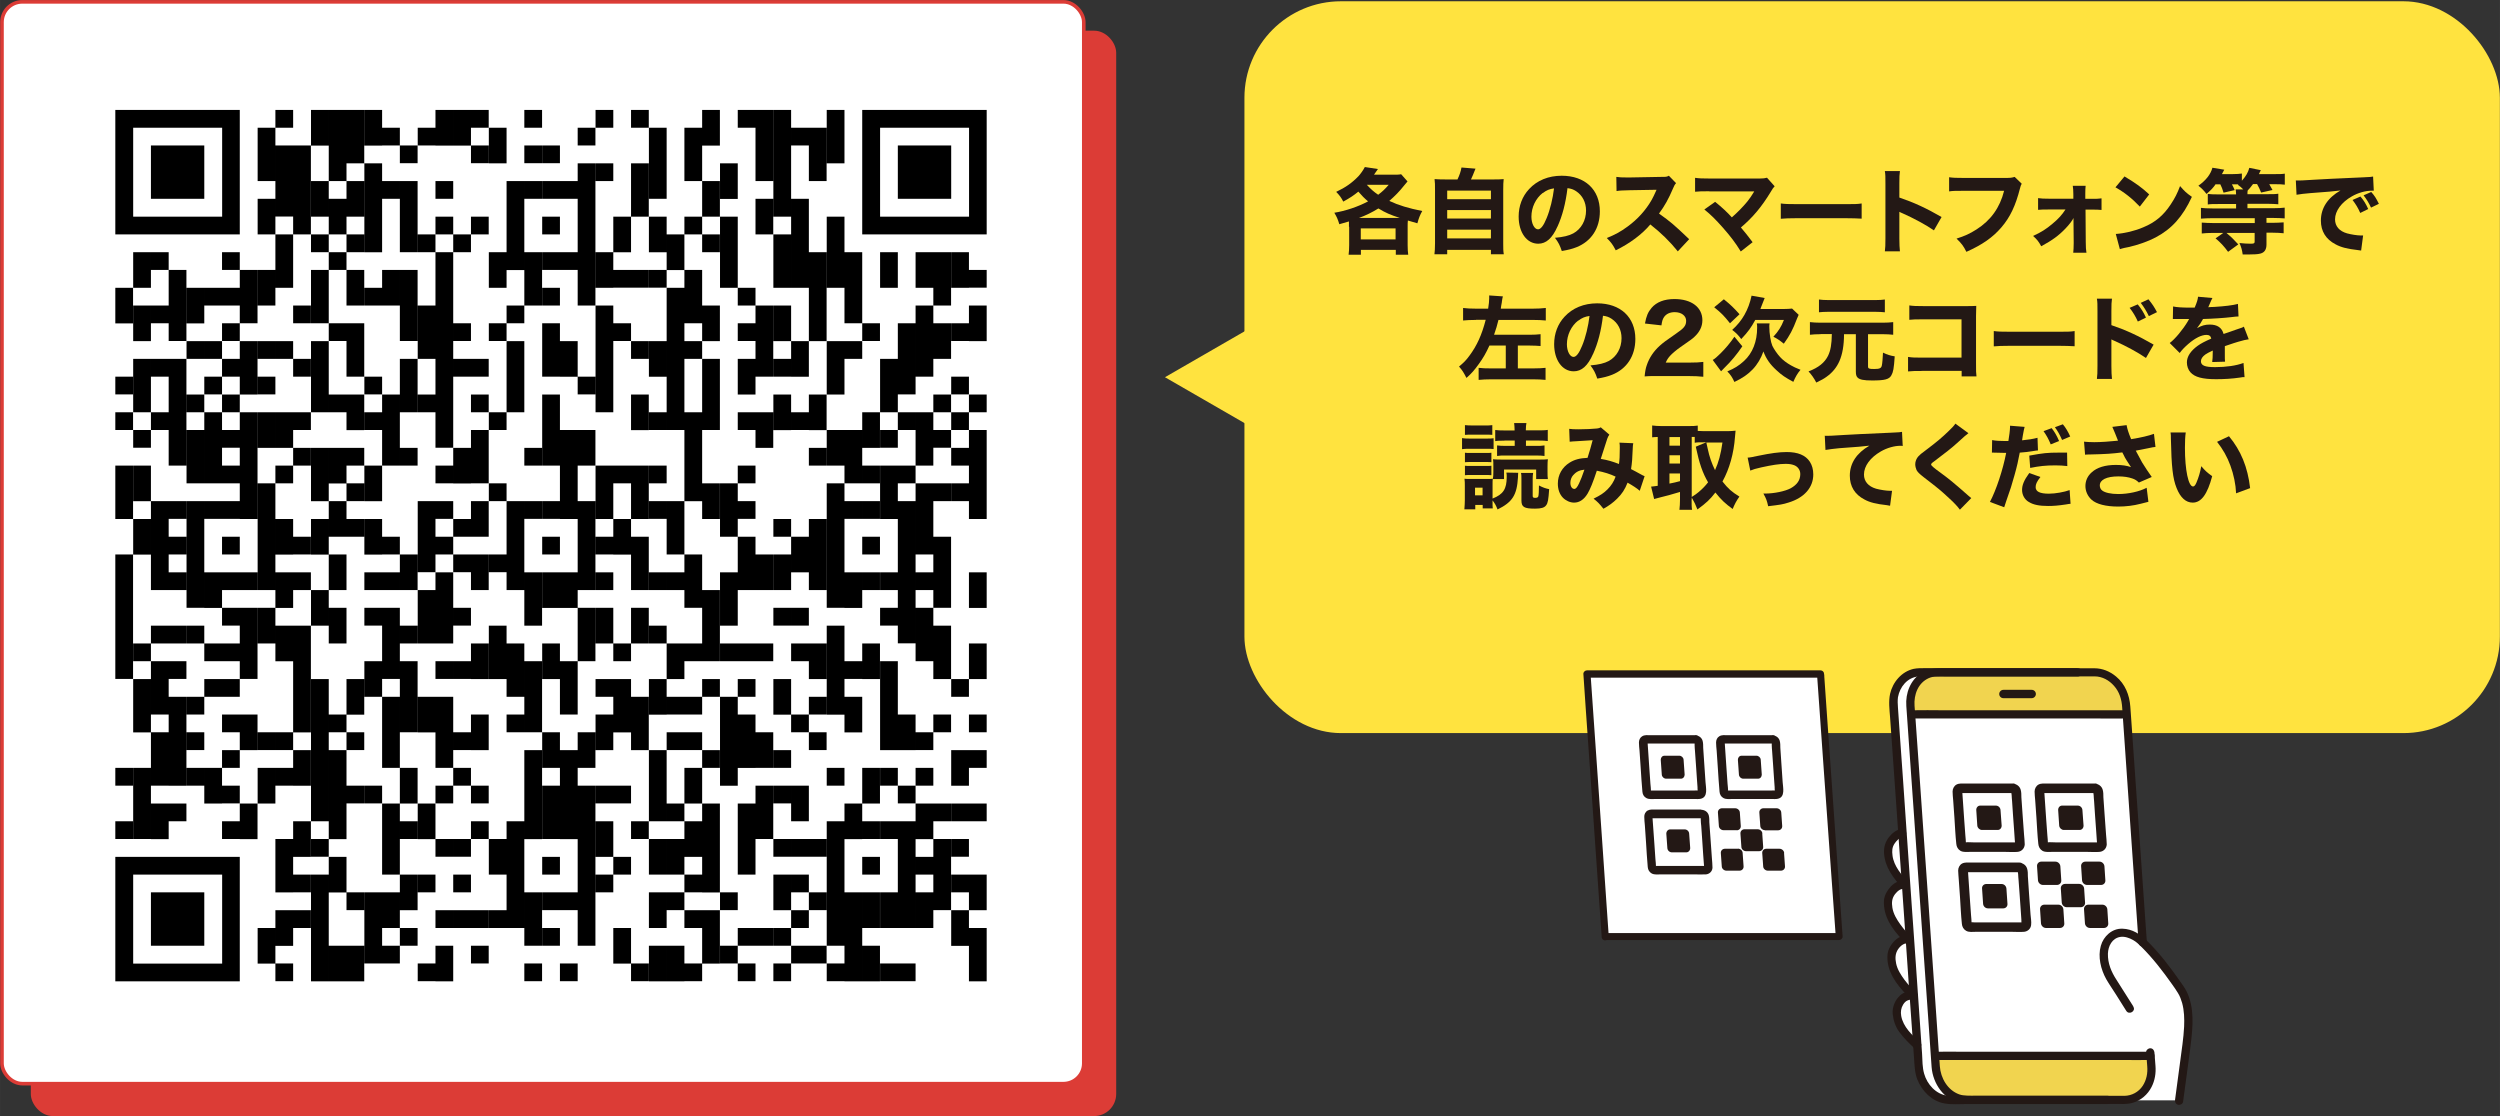 <?xml version="1.0" encoding="UTF-8"?>
<svg id="_レイヤー_1" xmlns="http://www.w3.org/2000/svg" width="76.03mm" height="33.94mm" xmlns:xlink="http://www.w3.org/1999/xlink" version="1.1" viewBox="0 0 215.52 96.21">
  <rect x="0" y="0" width="215.52" height="96.21" fill="#333333" stroke="none"/>
  <!-- Generator: Adobe Illustrator 29.6.1, SVG Export Plug-In . SVG Version: 2.1.1 Build 9)  -->
  <defs>
    <clipPath id="clippath">
      <path d="M74.33,9.48v10.73h10.73v-10.73h-10.73ZM75.87,11.01h7.67v7.67h-7.67v-7.67ZM71.27,9.48v4.6h1.53v-4.6h-1.53ZM66.67,9.48v9.2h1.53v-9.2h-1.53ZM65.13,9.48v6.13h1.53v-6.13h-1.53ZM63.6,9.48v1.53h1.53v-1.53h-1.53ZM60.53,9.48v3.07h1.53v-3.07h-1.53ZM54.4,9.48v1.53h1.53v-1.53h-1.53ZM51.34,9.48v1.53h1.53v-1.53h-1.53ZM45.2,9.48v1.53h1.53v-1.53h-1.53ZM40.6,9.48v1.53h1.53v-1.53h-1.53ZM39.07,9.48v3.07h1.53v-3.07h-1.53ZM37.54,9.48v3.07h1.53v-3.07h-1.53ZM31.41,9.48v3.07h1.53v-3.07h-1.53ZM29.87,9.48v4.6h1.53v-4.6h-1.53ZM28.34,9.48v6.13h1.53v-6.13h-1.53ZM26.81,9.48v3.07h1.53v-3.07h-1.53ZM23.74,9.48v1.53h1.53v-1.53h-1.53ZM9.94,9.48v10.73h10.73v-10.73h-10.73ZM11.48,11.01h7.67v7.67h-7.67v-7.67ZM69.73,11.01v4.6h1.53v-4.6h-1.53ZM68.2,11.01v1.53h1.53v-1.53h-1.53ZM59,11.01v4.6h1.53v-4.6h-1.53ZM55.94,11.01v6.13h1.53v-6.13h-1.53ZM49.8,11.01v1.53h1.53v-1.53h-1.53ZM42.14,11.01v3.07h1.53v-3.07h-1.53ZM36.01,11.01v1.53h1.53v-1.53h-1.53ZM32.94,11.01v1.53h1.53v-1.53h-1.53ZM22.21,11.01v4.6h1.53v-4.6h-1.53ZM77.4,12.54v4.6h4.6v-4.6h-4.6ZM46.74,12.54v1.53h1.53v-1.53h-1.53ZM45.2,12.54v1.53h1.53v-1.53h-1.53ZM40.6,12.54v1.53h1.53v-1.53h-1.53ZM34.47,12.54v1.53h1.53v-1.53h-1.53ZM25.27,12.54v7.67h1.53v-7.67h-1.53ZM23.74,12.54v6.13h1.53v-6.13h-1.53ZM13.01,12.54v4.6h4.6v-4.6h-4.6ZM62.07,14.08v3.07h1.53v-3.07h-1.53ZM54.4,14.08v4.6h1.53v-4.6h-1.53ZM51.34,14.08v1.53h1.53v-1.53h-1.53ZM49.8,14.08v12.26h1.53v-12.26h-1.53ZM31.41,14.08v7.67h1.53v-7.67h-1.53ZM60.53,15.61v3.07h1.53v-3.07h-1.53ZM48.27,15.61v1.53h1.53v-1.53h-1.53ZM46.74,15.61v1.53h1.53v-1.53h-1.53ZM45.2,15.61v1.53h1.53v-1.53h-1.53ZM43.67,15.61v7.67h1.53v-7.67h-1.53ZM37.54,15.61v1.53h1.53v-1.53h-1.53ZM34.47,15.61v6.13h1.53v-6.13h-1.53ZM32.94,15.61v1.53h1.53v-1.53h-1.53ZM29.87,15.61v3.07h1.53v-3.07h-1.53ZM26.81,15.61v3.07h1.53v-3.07h-1.53ZM68.2,17.14v7.67h1.53v-7.67h-1.53ZM65.13,17.14v3.07h1.53v-3.07h-1.53ZM28.34,17.14v3.07h1.53v-3.07h-1.53ZM22.21,17.14v3.07h1.53v-3.07h-1.53ZM71.27,18.68v6.13h1.53v-6.13h-1.53ZM62.07,18.68v6.13h1.53v-6.13h-1.53ZM59,18.68v1.53h1.53v-1.53h-1.53ZM55.94,18.68v3.07h1.53v-3.07h-1.53ZM52.87,18.68v3.07h1.53v-3.07h-1.53ZM46.74,18.68v1.53h1.53v-1.53h-1.53ZM40.6,18.68v1.53h1.53v-1.53h-1.53ZM37.54,18.68v1.53h1.53v-1.53h-1.53ZM66.67,20.21v4.6h1.53v-4.6h-1.53ZM60.53,20.21v1.53h1.53v-1.53h-1.53ZM57.47,20.21v3.07h1.53v-3.07h-1.53ZM39.07,20.21v1.53h1.53v-1.53h-1.53ZM36.01,20.21v1.53h1.53v-1.53h-1.53ZM29.87,20.21v1.53h1.53v-1.53h-1.53ZM26.81,20.21v1.53h1.53v-1.53h-1.53ZM23.74,20.21v4.6h1.53v-4.6h-1.53ZM82,21.74v3.07h1.53v-3.07h-1.53ZM80.46,21.74v4.6h1.53v-4.6h-1.53ZM78.93,21.74v3.07h1.53v-3.07h-1.53ZM75.87,21.74v3.07h1.53v-3.07h-1.53ZM72.8,21.74v6.13h1.53v-6.13h-1.53ZM69.73,21.74v7.67h1.53v-7.67h-1.53ZM51.34,21.74v3.07h1.53v-3.07h-1.53ZM48.27,21.74v1.53h1.53v-1.53h-1.53ZM46.74,21.74v1.53h1.53v-1.53h-1.53ZM45.2,21.74v4.6h1.53v-4.6h-1.53ZM42.14,21.74v3.07h1.53v-3.07h-1.53ZM37.54,21.74v16.86h1.53v-16.86h-1.53ZM28.34,21.74v1.53h1.53v-1.53h-1.53ZM19.14,21.74v1.53h1.53v-1.53h-1.53ZM13.01,21.74v1.53h1.53v-1.53h-1.53ZM11.48,21.74v3.07h1.53v-3.07h-1.53ZM83.53,23.27v1.53h1.53v-1.53h-1.53ZM59,23.27v4.6h1.53v-4.6h-1.53ZM55.94,23.27v1.53h1.53v-1.53h-1.53ZM54.4,23.27v1.53h1.53v-1.53h-1.53ZM52.87,23.27v1.53h1.53v-1.53h-1.53ZM34.47,23.27v6.13h1.53v-6.13h-1.53ZM32.94,23.27v3.07h1.53v-3.07h-1.53ZM29.87,23.27v3.07h1.53v-3.07h-1.53ZM26.81,23.27v4.6h1.53v-4.6h-1.53ZM22.21,23.27v3.07h1.53v-3.07h-1.53ZM20.67,23.27v4.6h1.53v-4.6h-1.53ZM14.54,23.27v6.13h1.53v-6.13h-1.53ZM63.6,24.81v1.53h1.53v-1.53h-1.53ZM57.47,24.81v12.26h1.53v-12.26h-1.53ZM46.74,24.81v1.53h1.53v-1.53h-1.53ZM31.41,24.81v1.53h1.53v-1.53h-1.53ZM19.14,24.81v1.53h1.53v-1.53h-1.53ZM17.61,24.81v1.53h1.53v-1.53h-1.53ZM16.08,24.81v3.07h1.53v-3.07h-1.53ZM9.94,24.81v3.07h1.53v-3.07h-1.53ZM83.53,26.34v3.07h1.53v-3.07h-1.53ZM78.93,26.34v6.13h1.53v-6.13h-1.53ZM66.67,26.34v3.07h1.53v-3.07h-1.53ZM65.13,26.34v6.13h1.53v-6.13h-1.53ZM60.53,26.34v3.07h1.53v-3.07h-1.53ZM51.34,26.34v9.2h1.53v-9.2h-1.53ZM43.67,26.34v1.53h1.53v-1.53h-1.53ZM36.01,26.34v4.6h1.53v-4.6h-1.53ZM25.27,26.34v1.53h1.53v-1.53h-1.53ZM13.01,26.34v1.53h1.53v-1.53h-1.53ZM11.48,26.34v3.07h1.53v-3.07h-1.53ZM82,27.87v1.53h1.53v-1.53h-1.53ZM80.46,27.87v3.07h1.53v-3.07h-1.53ZM77.4,27.87v6.13h1.53v-6.13h-1.53ZM74.33,27.87v1.53h1.53v-1.53h-1.53ZM63.6,27.87v1.53h1.53v-1.53h-1.53ZM52.87,27.87v1.53h1.53v-1.53h-1.53ZM46.74,27.87v4.6h1.53v-4.6h-1.53ZM42.14,27.87v1.53h1.53v-1.53h-1.53ZM39.07,27.87v1.53h1.53v-1.53h-1.53ZM29.87,27.87v4.6h1.53v-4.6h-1.53ZM28.34,27.87v1.53h1.53v-1.53h-1.53ZM19.14,27.87v1.53h1.53v-1.53h-1.53ZM72.8,29.41v1.53h1.53v-1.53h-1.53ZM71.27,29.41v4.6h1.53v-4.6h-1.53ZM68.2,29.41v3.07h1.53v-3.07h-1.53ZM59,29.41v1.53h1.53v-1.53h-1.53ZM55.94,29.41v3.07h1.53v-3.07h-1.53ZM54.4,29.41v1.53h1.53v-1.53h-1.53ZM48.27,29.41v3.07h1.53v-3.07h-1.53ZM43.67,29.41v6.13h1.53v-6.13h-1.53ZM26.81,29.41v6.13h1.53v-6.13h-1.53ZM23.74,29.41v1.53h1.53v-1.53h-1.53ZM22.21,29.41v1.53h1.53v-1.53h-1.53ZM20.67,29.41v4.6h1.53v-4.6h-1.53ZM17.61,29.41v1.53h1.53v-1.53h-1.53ZM16.08,29.41v1.53h1.53v-1.53h-1.53ZM75.87,30.94v4.6h1.53v-4.6h-1.53ZM66.67,30.94v1.53h1.53v-1.53h-1.53ZM63.6,30.94v3.07h1.53v-3.07h-1.53ZM60.53,30.94v6.13h1.53v-6.13h-1.53ZM40.6,30.94v1.53h1.53v-1.53h-1.53ZM39.07,30.94v1.53h1.53v-1.53h-1.53ZM34.47,30.94v4.6h1.53v-4.6h-1.53ZM25.27,30.94v1.53h1.53v-1.53h-1.53ZM19.14,30.94v1.53h1.53v-1.53h-1.53ZM14.54,30.94v9.2h1.53v-9.2h-1.53ZM13.01,30.94v1.53h1.53v-1.53h-1.53ZM11.48,30.94v4.6h1.53v-4.6h-1.53ZM82,32.47v1.53h1.53v-1.53h-1.53ZM49.8,32.47v1.53h1.53v-1.53h-1.53ZM31.41,32.47v1.53h1.53v-1.53h-1.53ZM22.21,32.47v1.53h1.53v-1.53h-1.53ZM17.61,32.47v1.53h1.53v-1.53h-1.53ZM9.94,32.47v1.53h1.53v-1.53h-1.53ZM83.53,34.01v1.53h1.53v-1.53h-1.53ZM80.46,34.01v1.53h1.53v-1.53h-1.53ZM69.73,34.01v3.07h1.53v-3.07h-1.53ZM66.67,34.01v3.07h1.53v-3.07h-1.53ZM54.4,34.01v3.07h1.53v-3.07h-1.53ZM46.74,34.01v6.13h1.53v-6.13h-1.53ZM40.6,34.01v1.53h1.53v-1.53h-1.53ZM36.01,34.01v1.53h1.53v-1.53h-1.53ZM32.94,34.01v6.13h1.53v-6.13h-1.53ZM29.87,34.01v3.07h1.53v-3.07h-1.53ZM28.34,34.01v1.53h1.53v-1.53h-1.53ZM19.14,34.01v1.53h1.53v-1.53h-1.53ZM16.08,34.01v1.53h1.53v-1.53h-1.53ZM82,35.54v1.53h1.53v-1.53h-1.53ZM78.93,35.54v4.6h1.53v-4.6h-1.53ZM77.4,35.54v1.53h1.53v-1.53h-1.53ZM74.33,35.54v3.07h1.53v-3.07h-1.53ZM68.2,35.54v1.53h1.53v-1.53h-1.53ZM65.13,35.54v3.07h1.53v-3.07h-1.53ZM63.6,35.54v1.53h1.53v-1.53h-1.53ZM59,35.54v7.67h1.53v-7.67h-1.53ZM55.94,35.54v1.53h1.53v-1.53h-1.53ZM42.14,35.54v1.53h1.53v-1.53h-1.53ZM31.41,35.54v1.53h1.53v-1.53h-1.53ZM25.27,35.54v1.53h1.53v-1.53h-1.53ZM23.74,35.54v3.07h1.53v-3.07h-1.53ZM22.21,35.54v3.07h1.53v-3.07h-1.53ZM20.67,35.54v9.2h1.53v-9.2h-1.53ZM17.61,35.54v6.13h1.53v-6.13h-1.53ZM13.01,35.54v1.53h1.53v-1.53h-1.53ZM9.94,35.54v1.53h1.53v-1.53h-1.53ZM83.53,37.07v7.67h1.53v-7.67h-1.53ZM80.46,37.07v1.53h1.53v-1.53h-1.53ZM75.87,37.07v1.53h1.53v-1.53h-1.53ZM72.8,37.07v4.6h1.53v-4.6h-1.53ZM71.27,37.07v3.07h1.53v-3.07h-1.53ZM49.8,37.07v3.07h1.53v-3.07h-1.53ZM48.27,37.07v7.67h1.53v-7.67h-1.53ZM40.6,37.07v4.6h1.53v-4.6h-1.53ZM19.14,37.07v1.53h1.53v-1.53h-1.53ZM16.08,37.07v4.6h1.53v-4.6h-1.53ZM11.48,37.07v1.53h1.53v-1.53h-1.53ZM82,38.61v1.53h1.53v-1.53h-1.53ZM69.73,38.61v1.53h1.53v-1.53h-1.53ZM45.2,38.61v1.53h1.53v-1.53h-1.53ZM39.07,38.61v3.07h1.53v-3.07h-1.53ZM34.47,38.61v1.53h1.53v-1.53h-1.53ZM29.87,38.61v1.53h1.53v-1.53h-1.53ZM28.34,38.61v3.07h1.53v-3.07h-1.53ZM26.81,38.61v4.6h1.53v-4.6h-1.53ZM25.27,38.61v1.53h1.53v-1.53h-1.53ZM77.4,40.14v1.53h1.53v-1.53h-1.53ZM75.87,40.14v4.6h1.53v-4.6h-1.53ZM74.33,40.14v1.53h1.53v-1.53h-1.53ZM63.6,40.14v1.53h1.53v-1.53h-1.53ZM55.94,40.14v1.53h1.53v-1.53h-1.53ZM54.4,40.14v4.6h1.53v-4.6h-1.53ZM52.87,40.14v1.53h1.53v-1.53h-1.53ZM51.34,40.14v4.6h1.53v-4.6h-1.53ZM37.54,40.14v1.53h1.53v-1.53h-1.53ZM31.41,40.14v3.07h1.53v-3.07h-1.53ZM23.74,40.14v1.53h1.53v-1.53h-1.53ZM19.14,40.14v1.53h1.53v-1.53h-1.53ZM11.48,40.14v3.07h1.53v-3.07h-1.53ZM9.94,40.14v4.6h1.53v-4.6h-1.53ZM82,41.67v1.53h1.53v-1.53h-1.53ZM80.46,41.67v1.53h1.53v-1.53h-1.53ZM78.93,41.67v6.13h1.53v-6.13h-1.53ZM71.27,41.67v10.73h1.53v-10.73h-1.53ZM62.07,41.67v4.6h1.53v-4.6h-1.53ZM60.53,41.67v3.07h1.53v-3.07h-1.53ZM42.14,41.67v1.53h1.53v-1.53h-1.53ZM29.87,41.67v1.53h1.53v-1.53h-1.53ZM22.21,41.67v9.2h1.53v-9.2h-1.53ZM77.4,43.2v12.26h1.53v-12.26h-1.53ZM74.33,43.2v1.53h1.53v-1.53h-1.53ZM72.8,43.2v1.53h1.53v-1.53h-1.53ZM63.6,43.2v1.53h1.53v-1.53h-1.53ZM57.47,43.2v4.6h1.53v-4.6h-1.53ZM55.94,43.2v1.53h1.53v-1.53h-1.53ZM49.8,43.2v7.67h1.53v-7.67h-1.53ZM46.74,43.2v1.53h1.53v-1.53h-1.53ZM45.2,43.2v1.53h1.53v-1.53h-1.53ZM43.67,43.2v7.67h1.53v-7.67h-1.53ZM40.6,43.2v3.07h1.53v-3.07h-1.53ZM37.54,43.2v1.53h1.53v-1.53h-1.53ZM36.01,43.2v6.13h1.53v-6.13h-1.53ZM28.34,43.2v3.07h1.53v-3.07h-1.53ZM19.14,43.2v1.53h1.53v-1.53h-1.53ZM17.61,43.2v1.53h1.53v-1.53h-1.53ZM16.08,43.2v9.2h1.53v-9.2h-1.53ZM14.54,43.2v1.53h1.53v-1.53h-1.53ZM13.01,43.2v7.67h1.53v-7.67h-1.53ZM69.73,44.74v6.13h1.53v-6.13h-1.53ZM66.67,44.74v1.53h1.53v-1.53h-1.53ZM52.87,44.74v3.07h1.53v-3.07h-1.53ZM39.07,44.74v1.53h1.53v-1.53h-1.53ZM31.41,44.74v3.07h1.53v-3.07h-1.53ZM29.87,44.74v1.53h1.53v-1.53h-1.53ZM26.81,44.74v3.07h1.53v-3.07h-1.53ZM23.74,44.74v3.07h1.53v-3.07h-1.53ZM11.48,44.74v3.07h1.53v-3.07h-1.53ZM80.46,46.27v6.13h1.53v-6.13h-1.53ZM74.33,46.27v1.53h1.53v-1.53h-1.53ZM68.2,46.27v3.07h1.53v-3.07h-1.53ZM63.6,46.27v4.6h1.53v-4.6h-1.53ZM54.4,46.27v4.6h1.53v-4.6h-1.53ZM51.34,46.27v1.53h1.53v-1.53h-1.53ZM46.74,46.27v1.53h1.53v-1.53h-1.53ZM37.54,46.27v1.53h1.53v-1.53h-1.53ZM32.94,46.27v1.53h1.53v-1.53h-1.53ZM25.27,46.27v1.53h1.53v-1.53h-1.53ZM19.14,46.27v1.53h1.53v-1.53h-1.53ZM14.54,46.27v1.53h1.53v-1.53h-1.53ZM66.67,47.8v3.07h1.53v-3.07h-1.53ZM65.13,47.8v3.07h1.53v-3.07h-1.53ZM59,47.8v4.6h1.53v-4.6h-1.53ZM42.14,47.8v1.53h1.53v-1.53h-1.53ZM40.6,47.8v3.07h1.53v-3.07h-1.53ZM39.07,47.8v1.53h1.53v-1.53h-1.53ZM34.47,47.8v3.07h1.53v-3.07h-1.53ZM28.34,47.8v3.07h1.53v-3.07h-1.53ZM9.94,47.8v10.73h1.53v-10.73h-1.53ZM83.53,49.34v3.07h1.53v-3.07h-1.53ZM78.93,49.34v1.53h1.53v-1.53h-1.53ZM75.87,49.34v1.53h1.53v-1.53h-1.53ZM74.33,49.34v1.53h1.53v-1.53h-1.53ZM72.8,49.34v3.07h1.53v-3.07h-1.53ZM62.07,49.34v4.6h1.53v-4.6h-1.53ZM57.47,49.34v1.53h1.53v-1.53h-1.53ZM55.94,49.34v1.53h1.53v-1.53h-1.53ZM51.34,49.34v1.53h1.53v-1.53h-1.53ZM48.27,49.34v3.07h1.53v-3.07h-1.53ZM46.74,49.34v3.07h1.53v-3.07h-1.53ZM45.2,49.34v4.6h1.53v-4.6h-1.53ZM37.54,49.34v6.13h1.53v-6.13h-1.53ZM32.94,49.34v1.53h1.53v-1.53h-1.53ZM31.41,49.34v1.53h1.53v-1.53h-1.53ZM25.27,49.34v1.53h1.53v-1.53h-1.53ZM23.74,49.34v3.07h1.53v-3.07h-1.53ZM20.67,49.34v1.53h1.53v-1.53h-1.53ZM19.14,49.34v1.53h1.53v-1.53h-1.53ZM17.61,49.34v3.07h1.53v-3.07h-1.53ZM14.54,49.34v1.53h1.53v-1.53h-1.53ZM60.53,50.87v6.13h1.53v-6.13h-1.53ZM36.01,50.87v4.6h1.53v-4.6h-1.53ZM26.81,50.87v3.07h1.53v-3.07h-1.53ZM78.93,52.4v4.6h1.53v-4.6h-1.53ZM75.87,52.4v1.53h1.53v-1.53h-1.53ZM68.2,52.4v1.53h1.53v-1.53h-1.53ZM66.67,52.4v1.53h1.53v-1.53h-1.53ZM54.4,52.4v3.07h1.53v-3.07h-1.53ZM51.34,52.4v3.07h1.53v-3.07h-1.53ZM49.8,52.4v4.6h1.53v-4.6h-1.53ZM39.07,52.4v1.53h1.53v-1.53h-1.53ZM32.94,52.4v6.13h1.53v-6.13h-1.53ZM31.41,52.4v1.53h1.53v-1.53h-1.53ZM28.34,52.4v3.07h1.53v-3.07h-1.53ZM22.21,52.4v3.07h1.53v-3.07h-1.53ZM20.67,52.4v6.13h1.53v-6.13h-1.53ZM19.14,52.4v1.53h1.53v-1.53h-1.53ZM80.46,53.94v4.6h1.53v-4.6h-1.53ZM71.27,53.94v7.67h1.53v-7.67h-1.53ZM55.94,53.94v1.53h1.53v-1.53h-1.53ZM42.14,53.94v4.6h1.53v-4.6h-1.53ZM34.47,53.94v1.53h1.53v-1.53h-1.53ZM25.27,53.94v9.2h1.53v-9.2h-1.53ZM23.74,53.94v3.07h1.53v-3.07h-1.53ZM16.08,53.94v1.53h1.53v-1.53h-1.53ZM14.54,53.94v1.53h1.53v-1.53h-1.53ZM13.01,53.94v1.53h1.53v-1.53h-1.53ZM83.53,55.47v3.07h1.53v-3.07h-1.53ZM74.33,55.47v3.07h1.53v-3.07h-1.53ZM69.73,55.47v3.07h1.53v-3.07h-1.53ZM68.2,55.47v1.53h1.53v-1.53h-1.53ZM65.13,55.47v1.53h1.53v-1.53h-1.53ZM63.6,55.47v1.53h1.53v-1.53h-1.53ZM62.07,55.47v1.53h1.53v-1.53h-1.53ZM59,55.47v1.53h1.53v-1.53h-1.53ZM57.47,55.47v3.07h1.53v-3.07h-1.53ZM52.87,55.47v1.53h1.53v-1.53h-1.53ZM46.74,55.47v3.07h1.53v-3.07h-1.53ZM43.67,55.47v4.6h1.53v-4.6h-1.53ZM40.6,55.47v3.07h1.53v-3.07h-1.53ZM19.14,55.47v1.53h1.53v-1.53h-1.53ZM17.61,55.47v1.53h1.53v-1.53h-1.53ZM11.48,55.47v1.53h1.53v-1.53h-1.53ZM75.87,57v7.67h1.53v-7.67h-1.53ZM72.8,57v1.53h1.53v-1.53h-1.53ZM48.27,57v4.6h1.53v-4.6h-1.53ZM45.2,57v6.13h1.53v-6.13h-1.53ZM39.07,57v1.53h1.53v-1.53h-1.53ZM37.54,57v1.53h1.53v-1.53h-1.53ZM34.47,57v6.13h1.53v-6.13h-1.53ZM31.41,57v3.07h1.53v-3.07h-1.53ZM14.54,57v1.53h1.53v-1.53h-1.53ZM13.01,57v4.6h1.53v-4.6h-1.53ZM82,58.54v1.53h1.53v-1.53h-1.53ZM66.67,58.54v3.07h1.53v-3.07h-1.53ZM63.6,58.54v1.53h1.53v-1.53h-1.53ZM60.53,58.54v1.53h1.53v-1.53h-1.53ZM55.94,58.54v3.07h1.53v-3.07h-1.53ZM52.87,58.54v4.6h1.53v-4.6h-1.53ZM51.34,58.54v1.53h1.53v-1.53h-1.53ZM29.87,58.54v3.07h1.53v-3.07h-1.53ZM26.81,58.54v12.26h1.53v-12.26h-1.53ZM19.14,58.54v1.53h1.53v-1.53h-1.53ZM17.61,58.54v1.53h1.53v-1.53h-1.53ZM11.48,58.54v4.6h1.53v-4.6h-1.53ZM72.8,60.07v3.07h1.53v-3.07h-1.53ZM69.73,60.07v1.53h1.53v-1.53h-1.53ZM62.07,60.07v7.67h1.53v-7.67h-1.53ZM59,60.07v1.53h1.53v-1.53h-1.53ZM57.47,60.07v1.53h1.53v-1.53h-1.53ZM54.4,60.07v4.6h1.53v-4.6h-1.53ZM37.54,60.07v6.13h1.53v-6.13h-1.53ZM36.01,60.07v3.07h1.53v-3.07h-1.53ZM32.94,60.07v6.13h1.53v-6.13h-1.53ZM16.08,60.07v1.53h1.53v-1.53h-1.53ZM14.54,60.07v7.67h1.53v-7.67h-1.53ZM83.53,61.6v1.53h1.53v-1.53h-1.53ZM80.46,61.6v1.53h1.53v-1.53h-1.53ZM77.4,61.6v3.07h1.53v-3.07h-1.53ZM68.2,61.6v1.53h1.53v-1.53h-1.53ZM63.6,61.6v4.6h1.53v-4.6h-1.53ZM51.34,61.6v3.07h1.53v-3.07h-1.53ZM43.67,61.6v1.53h1.53v-1.53h-1.53ZM40.6,61.6v3.07h1.53v-3.07h-1.53ZM28.34,61.6v1.53h1.53v-1.53h-1.53ZM20.67,61.6v3.07h1.53v-3.07h-1.53ZM19.14,61.6v1.53h1.53v-1.53h-1.53ZM78.93,63.13v1.53h1.53v-1.53h-1.53ZM69.73,63.13v1.53h1.53v-1.53h-1.53ZM65.13,63.13v3.07h1.53v-3.07h-1.53ZM59,63.13v1.53h1.53v-1.53h-1.53ZM57.47,63.13v1.53h1.53v-1.53h-1.53ZM49.8,63.13v3.07h1.53v-3.07h-1.53ZM46.74,63.13v3.07h1.53v-3.07h-1.53ZM39.07,63.13v1.53h1.53v-1.53h-1.53ZM29.87,63.13v1.53h1.53v-1.53h-1.53ZM23.74,63.13v1.53h1.53v-1.53h-1.53ZM22.21,63.13v1.53h1.53v-1.53h-1.53ZM16.08,63.13v1.53h1.53v-1.53h-1.53ZM13.01,63.13v4.6h1.53v-4.6h-1.53ZM83.53,64.67v1.53h1.53v-1.53h-1.53ZM82,64.67v3.07h1.53v-3.07h-1.53ZM66.67,64.67v1.53h1.53v-1.53h-1.53ZM60.53,64.67v1.53h1.53v-1.53h-1.53ZM55.94,64.67v6.13h1.53v-6.13h-1.53ZM48.27,64.67v7.67h1.53v-7.67h-1.53ZM45.2,64.67v7.67h1.53v-7.67h-1.53ZM28.34,64.67v7.67h1.53v-7.67h-1.53ZM25.27,64.67v3.07h1.53v-3.07h-1.53ZM19.14,64.67v1.53h1.53v-1.53h-1.53ZM78.93,66.2v1.53h1.53v-1.53h-1.53ZM75.87,66.2v1.53h1.53v-1.53h-1.53ZM74.33,66.2v3.07h1.53v-3.07h-1.53ZM71.27,66.2v1.53h1.53v-1.53h-1.53ZM59,66.2v3.07h1.53v-3.07h-1.53ZM39.07,66.2v1.53h1.53v-1.53h-1.53ZM34.47,66.2v3.07h1.53v-3.07h-1.53ZM23.74,66.2v1.53h1.53v-1.53h-1.53ZM22.21,66.2v3.07h1.53v-3.07h-1.53ZM17.61,66.2v3.07h1.53v-3.07h-1.53ZM16.08,66.2v1.53h1.53v-1.53h-1.53ZM11.48,66.2v6.13h1.53v-6.13h-1.53ZM9.94,66.2v1.53h1.53v-1.53h-1.53ZM77.4,67.73v1.53h1.53v-1.53h-1.53ZM68.2,67.73v3.07h1.53v-3.07h-1.53ZM66.67,67.73v1.53h1.53v-1.53h-1.53ZM65.13,67.73v4.6h1.53v-4.6h-1.53ZM52.87,67.73v1.53h1.53v-1.53h-1.53ZM51.34,67.73v1.53h1.53v-1.53h-1.53ZM49.8,67.73v13.8h1.53v-13.8h-1.53ZM46.74,67.73v4.6h1.53v-4.6h-1.53ZM40.6,67.73v1.53h1.53v-1.53h-1.53ZM37.54,67.73v1.53h1.53v-1.53h-1.53ZM31.41,67.73v1.53h1.53v-1.53h-1.53ZM29.87,67.73v1.53h1.53v-1.53h-1.53ZM19.14,67.73v1.53h1.53v-1.53h-1.53ZM83.53,69.27v1.53h1.53v-1.53h-1.53ZM82,69.27v1.53h1.53v-1.53h-1.53ZM80.46,69.27v1.53h1.53v-1.53h-1.53ZM78.93,69.27v3.07h1.53v-3.07h-1.53ZM72.8,69.27v3.07h1.53v-3.07h-1.53ZM63.6,69.27v6.13h1.53v-6.13h-1.53ZM60.53,69.27v7.67h1.53v-7.67h-1.53ZM57.47,69.27v1.53h1.53v-1.53h-1.53ZM36.01,69.27v3.07h1.53v-3.07h-1.53ZM32.94,69.27v6.13h1.53v-6.13h-1.53ZM20.67,69.27v3.07h1.53v-3.07h-1.53ZM14.54,69.27v1.53h1.53v-1.53h-1.53ZM13.01,69.27v3.07h1.53v-3.07h-1.53ZM77.4,70.8v9.2h1.53v-9.2h-1.53ZM75.87,70.8v1.53h1.53v-1.53h-1.53ZM74.33,70.8v1.53h1.53v-1.53h-1.53ZM71.27,70.8v10.73h1.53v-10.73h-1.53ZM59,70.8v3.07h1.53v-3.07h-1.53ZM54.4,70.8v1.53h1.53v-1.53h-1.53ZM51.34,70.8v3.07h1.53v-3.07h-1.53ZM43.67,70.8v9.2h1.53v-9.2h-1.53ZM40.6,70.8v1.53h1.53v-1.53h-1.53ZM34.47,70.8v1.53h1.53v-1.53h-1.53ZM25.27,70.8v3.07h1.53v-3.07h-1.53ZM19.14,70.8v1.53h1.53v-1.53h-1.53ZM9.94,70.8v1.53h1.53v-1.53h-1.53ZM82,72.33v1.53h1.53v-1.53h-1.53ZM80.46,72.33v6.13h1.53v-6.13h-1.53ZM69.73,72.33v1.53h1.53v-1.53h-1.53ZM68.2,72.33v1.53h1.53v-1.53h-1.53ZM66.67,72.33v1.53h1.53v-1.53h-1.53ZM57.47,72.33v3.07h1.53v-3.07h-1.53ZM55.94,72.33v3.07h1.53v-3.07h-1.53ZM42.14,72.33v3.07h1.53v-3.07h-1.53ZM39.07,72.33v1.53h1.53v-1.53h-1.53ZM37.54,72.33v1.53h1.53v-1.53h-1.53ZM26.81,72.33v1.53h1.53v-1.53h-1.53ZM23.74,72.33v4.6h1.53v-4.6h-1.53ZM78.93,73.87v1.53h1.53v-1.53h-1.53ZM74.33,73.87v1.53h1.53v-1.53h-1.53ZM52.87,73.87v1.53h1.53v-1.53h-1.53ZM46.74,73.87v1.53h1.53v-1.53h-1.53ZM28.34,73.87v3.07h1.53v-3.07h-1.53ZM9.94,73.87v10.73h10.73v-10.73h-10.73ZM11.48,75.4h7.67v7.67h-7.67v-7.67ZM83.53,75.4v3.07h1.53v-3.07h-1.53ZM82,75.4v1.53h1.53v-1.53h-1.53ZM68.2,75.4v1.53h1.53v-1.53h-1.53ZM66.67,75.4v3.07h1.53v-3.07h-1.53ZM59,75.4v1.53h1.53v-1.53h-1.53ZM51.34,75.4v1.53h1.53v-1.53h-1.53ZM39.07,75.4v1.53h1.53v-1.53h-1.53ZM36.01,75.4v1.53h1.53v-1.53h-1.53ZM34.47,75.4v3.07h1.53v-3.07h-1.53ZM26.81,75.4v9.2h1.53v-9.2h-1.53ZM25.27,75.4v1.53h1.53v-1.53h-1.53ZM78.93,76.93v3.07h1.53v-3.07h-1.53ZM75.87,76.93v3.07h1.53v-3.07h-1.53ZM74.33,76.93v3.07h1.53v-3.07h-1.53ZM72.8,76.93v7.67h1.53v-7.67h-1.53ZM69.73,76.93v1.53h1.53v-1.53h-1.53ZM62.07,76.93v1.53h1.53v-1.53h-1.53ZM57.47,76.93v1.53h1.53v-1.53h-1.53ZM55.94,76.93v3.07h1.53v-3.07h-1.53ZM48.27,76.93v1.53h1.53v-1.53h-1.53ZM46.74,76.93v1.53h1.53v-1.53h-1.53ZM45.2,76.93v4.6h1.53v-4.6h-1.53ZM32.94,76.93v3.07h1.53v-3.07h-1.53ZM31.41,76.93v6.13h1.53v-6.13h-1.53ZM29.87,76.93v1.53h1.53v-1.53h-1.53ZM13.01,76.93v4.6h4.6v-4.6h-4.6ZM82,78.47v3.07h1.53v-3.07h-1.53ZM68.2,78.47v1.53h1.53v-1.53h-1.53ZM60.53,78.47v4.6h1.53v-4.6h-1.53ZM59,78.47v1.53h1.53v-1.53h-1.53ZM42.14,78.47v1.53h1.53v-1.53h-1.53ZM40.6,78.47v1.53h1.53v-1.53h-1.53ZM39.07,78.47v1.53h1.53v-1.53h-1.53ZM37.54,78.47v1.53h1.53v-1.53h-1.53ZM25.27,78.47v1.53h1.53v-1.53h-1.53ZM23.74,78.47v3.07h1.53v-3.07h-1.53ZM83.53,80v4.6h1.53v-4.6h-1.53ZM66.67,80v1.53h1.53v-1.53h-1.53ZM65.13,80v1.53h1.53v-1.53h-1.53ZM63.6,80v1.53h1.53v-1.53h-1.53ZM52.87,80v3.07h1.53v-3.07h-1.53ZM46.74,80v1.53h1.53v-1.53h-1.53ZM34.47,80v1.53h1.53v-1.53h-1.53ZM22.21,80v3.07h1.53v-3.07h-1.53ZM74.33,81.53v3.07h1.53v-3.07h-1.53ZM69.73,81.53v1.53h1.53v-1.53h-1.53ZM68.2,81.53v1.53h1.53v-1.53h-1.53ZM62.07,81.53v1.53h1.53v-1.53h-1.53ZM57.47,81.53v3.07h1.53v-3.07h-1.53ZM55.94,81.53v3.07h1.53v-3.07h-1.53ZM40.6,81.53v1.53h1.53v-1.53h-1.53ZM37.54,81.53v3.07h1.53v-3.07h-1.53ZM32.94,81.53v1.53h1.53v-1.53h-1.53ZM29.87,81.53v3.07h1.53v-3.07h-1.53ZM28.34,81.53v3.07h1.53v-3.07h-1.53ZM77.4,83.06v1.53h1.53v-1.53h-1.53ZM75.87,83.06v1.53h1.53v-1.53h-1.53ZM71.27,83.06v1.53h1.53v-1.53h-1.53ZM66.67,83.06v1.53h1.53v-1.53h-1.53ZM63.6,83.06v1.53h1.53v-1.53h-1.53ZM59,83.06v1.53h1.53v-1.53h-1.53ZM54.4,83.06v1.53h1.53v-1.53h-1.53ZM48.27,83.06v1.53h1.53v-1.53h-1.53ZM45.2,83.06v1.53h1.53v-1.53h-1.53ZM36.01,83.06v1.53h1.53v-1.53h-1.53ZM23.74,83.06v1.53h1.53v-1.53h-1.53Z" fill="none"/>
    </clipPath>
    <clipPath id="clippath-1">
      <polygon points="-590 -299.22 -589 -299.22 -590 -298.22 -590 -299.22" fill="none"/>
    </clipPath>
    <clipPath id="clippath-2">
      <polygon points="-592 -301.22 -593 -301.22 -592 -302.22 -592 -301.22" clip-path="url(#clippath-1)" fill="none"/>
    </clipPath>
  </defs>
  <g>
    <rect x="2.81" y="2.8" width="93.26" height="93.26" rx="1.75" ry="1.75" fill="#dc3c36" stroke="#dc3c36" stroke-miterlimit="10" stroke-width=".31"/>
    <rect x=".17" y=".16" width="93.26" height="93.26" rx="1.75" ry="1.75" fill="#fff" stroke="#dc3c36" stroke-miterlimit="10" stroke-width=".31"/>
    <g clip-path="url(#clippath)">
      <rect x="5" y="4.54" width="85.17" height="85.17"/>
    </g>
    <g display="none">
      <path d="M9.23,16.33v7.11h14.21v-14.21h-14.21v7.11h0ZM21.42,16.33v5.08h-10.15v-10.15h10.15v5.08h0Z" fill="#231815"/>
      <path d="M13.29,16.33v3.05h6.09v-6.09h-6.09v3.05h0Z" fill="#231815"/>
      <path d="M25.48,10.24v1.02h2.03v2.03h-2.03v6.09h2.03v2.03h-2.03v2.03h2.03v-2.03h2.03v6.09h-2.03v-2.03h-2.03v2.03h-2.03v-2.03h-2.03v2.03h-2.03v2.03h-2.03v-4.06h-8.12v6.09h2.03v2.03h2.03v2.03h-4.06v4.06h2.03v2.03h2.03v4.06h2.03v2.03h-2.03v4.06h-2.03v2.03h-2.03v4.06h2.03v6.09h-2.03v2.03h2.03v-2.03h2.03v-2.03h4.06v6.09h2.03v-2.03h2.03v2.03h4.06v2.03h2.03v-2.03h-2.03v-4.06h2.03v2.03h2.03v2.03h2.03v2.03h2.03v-2.03h2.03v-4.06h-2.03v4.06h-2.03v-2.03h-2.03v-2.03h2.03v-2.03h-2.03v2.03h-2.03v-4.06h-2.03v-6.09h4.06v2.03h4.06v2.03h2.03v2.03h-2.03v2.03h2.03v-2.03h4.06v2.03h2.03v2.03h2.03v-2.03h4.06v2.03h-2.03v2.03h4.06v4.06h4.06v4.06h6.09v-4.06h2.03v2.03h2.03v2.03h-2.03v4.06h4.06v2.03h2.03v2.03h4.06v-6.09h2.03v4.06h2.03v2.03h-2.03v2.03h10.15v-2.03h-4.06v-2.03h-4.06v-6.09h2.03v-4.06h2.03v4.06h2.03v2.03h2.03v-12.18h-2.03v-2.03h2.03v-4.06h-4.06v-2.03h-2.03v-4.06h-2.03v-2.03h2.03v-2.03h2.03v6.09h2.03v-6.09h2.03v-4.06h-2.03v-2.03h2.03v-2.03h-2.03v-2.03h2.03v-6.09h-2.03v-4.06h2.03v-2.03h-2.03v2.03h-2.03v-2.03h-6.09v2.03h-2.03v4.06h4.06v-2.03h2.03v4.06h-8.12v-4.06h-2.03v-2.03h2.03v-2.03h-2.03v-4.06h-2.03v4.06h2.03v2.03h-2.03v4.06h-4.06v-4.06h-2.03v8.12h4.06v2.03h-2.03v4.06h-2.03v-4.06h-2.03v4.06h-2.03v-2.03h-4.06v-2.03h2.03v-2.03h2.03v-2.03h2.03v-6.09h-2.03v-6.09h-2.03v-2.03h2.03v-6.09h2.03v-4.06h-8.12v2.03h6.09v2.03h-2.03v2.03h-2.03v2.03h2.03v2.03h-6.09v-2.03h2.03v-4.06h-2.03v-2.03h-2.03v4.06h2.03v2.03h-6.09v6.09h2.03v2.03h2.03v2.03h4.06v2.03h6.09v4.06h-4.06v-2.03h-2.03v4.06h-2.03v2.03h-2.03v-4.06h2.03v-2.03h-2.03v2.03h-2.03v2.03h-2.03v-4.06h-2.03v-2.03h-2.03v2.03h-2.03v-2.03h-2.03v-2.03h8.12v-2.03h-8.12v-2.03h2.03v-2.03h2.03v2.03h2.03v-2.03h-2.03v-2.03h-2.03v-2.03h2.03v-2.03h4.06v-2.03h2.03v-2.03h-2.03v2.03h-2.03v-4.06h-2.03v4.06h-2.03v4.06h-2.03v6.09h-2.03v-4.06h-2.03v-2.03h2.03v-4.06h2.03v-2.03h-2.03v2.03h-2.03v-2.03h-2.03v-2.03h-2.03v1.02h0ZM29.54,14.3v1.02h-2.03v-2.03h2.03v1.02h0ZM45.78,22.42v1.02h2.03v-2.03h2.03v2.03h2.03v-2.03h2.03v4.06h-8.12v-2.03h-2.03v-2.03h2.03v1.02h0ZM33.6,26.48v1.02h-2.03v4.06h4.06v2.03h-2.03v2.03h-2.03v-2.03h-2.03v4.06h-2.03v2.03h4.06v-2.03h4.06v-2.03h2.03v4.06h2.03v-4.06h2.03v8.12h-2.03v2.03h-4.06v2.03h4.06v2.03h2.03v-2.03h2.03v4.06h2.03v-2.03h2.03v4.06h4.06v2.03h4.06v4.06h2.03v4.06h6.09v-2.03h2.03v-2.03h-2.03v-2.03h-2.03v-2.03h-2.03v-2.03h-6.09v-4.06h-4.06v-2.03h-4.06v-4.06h-2.03v-6.09h2.03v2.03h6.09v4.06h-2.03v4.06h6.09v-2.03h2.03v-2.03h2.03v2.03h2.03v-4.06h4.06v2.03h2.03v-4.06h-4.06v-2.03h4.06v-2.03h-4.06v-2.03h4.06v2.03h2.03v2.03h4.06v4.06h4.06v-4.06h2.03v-4.06h2.03v4.06h-2.03v2.03h2.03v2.03h-4.06v2.03h2.03v2.03h-2.03v2.03h-4.06v-2.03h-2.03v-2.03h-4.06v2.03h2.03v2.03h2.03v2.03h2.03v2.03h2.03v6.09h2.03v2.03h4.06v2.03h-4.06v2.03h4.06v2.03h-6.09v-8.12h-2.03v2.03h-2.03v-2.03h-4.06v4.06h2.03v2.03h-2.03v2.03h-2.03v2.03h-2.03v2.03h2.03v2.03h-2.03v-2.03h-2.03v-4.06h-2.03v4.06h-2.03v2.03h-2.03v-2.03h2.03v-2.03h-2.03v-2.03h2.03v-2.03h-2.03v-4.06h-4.06v2.03h2.03v2.03h-2.03v-2.03h-4.06v-4.06h-4.06v2.03h-4.06v-6.09h4.06v-2.03h-4.06v-2.03h-4.06v-2.03h-2.03v4.06h4.06v2.03h-2.03v2.03h-2.03v-2.03h-4.06v-2.03h-2.03v-2.03h2.03v-2.03h-4.06v-2.03h2.03v-6.09h-4.06v2.03h2.03v2.03h-2.03v2.03h-2.03v2.03h2.03v2.03h-6.09v2.03h2.03v4.06h4.06v2.03h-6.09v2.03h-2.03v-4.06h-4.06v-2.03h4.06v-4.06h2.03v-2.03h2.03v-2.03h2.03v-2.03h2.03v-2.03h-4.06v2.03h-2.03v2.03h-2.03v-2.03h2.03v-4.06h2.03v-2.03h-6.09v-2.03h6.09v-2.03h-6.09v-6.09h2.03v2.03h2.03v2.03h2.03v-2.03h2.03v-2.03h2.03v2.03h2.03v-2.03h2.03v4.06h2.03v-4.06h2.03v-2.03h2.03v1.02h0ZM76.23,28.51v1.02h-2.03v-2.03h2.03v1.02h0ZM51.88,36.64v1.02h-2.03v-2.03h2.03v1.02h0ZM15.33,40.69v1.02h-2.03v-2.03h2.03v1.02h0ZM25.48,52.87v1.02h-4.06v-2.03h4.06v1.02h0ZM25.48,60.99v1.02h-4.06v-2.03h4.06v1.02h0ZM23.45,65.05v1.02h-2.03v-2.03h2.03v1.02h0ZM74.2,71.15v3.05h-6.09v-6.09h6.09v3.05h0ZM78.26,69.11v1.02h-2.03v-2.03h2.03v1.02h0ZM82.32,69.11v1.02h-2.03v-2.03h2.03v1.02h0ZM66.08,75.21v1.02h-2.03v-2.03h2.03v1.02h0ZM70.14,77.24v1.02h-2.03v-2.03h2.03v1.02h0Z" fill="#231815"/>
      <path d="M21.42,30.54v1.02h-2.03v2.03h2.03v2.03h2.03v2.03h-2.03v2.03h2.03v-2.03h2.03v-4.06h2.03v-2.03h-4.06v-2.03h-2.03v1.02h0ZM23.45,32.58v1.02h-2.03v-2.03h2.03v1.02h0Z" fill="#231815"/>
      <path d="M33.6,41.7v2.03h-2.03v-2.03h-2.03v6.09h2.03v-2.03h2.03v-2.03h4.06v-2.03h-2.03v-2.03h-2.03s0,2.03,0,2.03Z" fill="#231815"/>
      <path d="M70.14,40.69v1.02h2.03v-2.03h-2.03v1.02h0Z" fill="#231815"/>
      <path d="M45.78,42.72v1.02h4.06v-2.03h-4.06v1.02h0Z" fill="#231815"/>
      <path d="M64.05,46.78v3.05h-2.03v2.03h-2.03v2.03h2.03v-2.03h2.03v-2.03h2.03v6.09h-2.03v2.03h2.03v-2.03h2.03v-4.06h2.03v-4.06h-4.06v-4.06h-2.03v3.05h0Z" fill="#231815"/>
      <path d="M76.23,44.75v1.02h2.03v-2.03h-2.03v1.02h0Z" fill="#231815"/>
      <path d="M57.97,46.78v1.02h-2.03v4.06h2.03v-4.06h2.03v-2.03h-2.03v1.02h0Z" fill="#231815"/>
      <path d="M72.17,52.87v1.02h-2.03v2.03h2.03v-2.03h2.03v-2.03h-2.03v1.02h0Z" fill="#231815"/>
      <path d="M41.72,56.93v1.02h2.03v-2.03h-2.03v1.02h0Z" fill="#231815"/>
      <path d="M49.84,58.96v1.02h2.03v-2.03h-2.03v1.02h0Z" fill="#231815"/>
      <path d="M66.08,63.02v1.02h-2.03v2.03h2.03v-2.03h2.03v-2.03h-2.03v1.02h0Z" fill="#231815"/>
      <path d="M70.14,71.15v1.02h2.03v-2.03h-2.03v1.02h0Z" fill="#231815"/>
      <path d="M62.02,11.25v2.03h-2.03v4.06h-2.03v2.03h2.03v2.03h-2.03v4.06h2.03v-4.06h2.03v4.06h2.03v-4.06h-2.03v-2.03h-2.03v-2.03h4.06v2.03h4.06v-2.03h-2.03v-2.03h2.03v-6.09h-2.03v6.09h-4.06v-2.03h2.03v-4.06h-2.03s0,2.03,0,2.03Z" fill="#231815"/>
      <path d="M70.14,16.33v7.11h14.21v-14.21h-14.21v7.11h0ZM82.32,16.33v5.08h-10.15v-10.15h10.15v5.08h0Z" fill="#231815"/>
      <path d="M74.2,16.33v3.05h6.09v-6.09h-6.09v3.05h0Z" fill="#231815"/>
      <path d="M9.23,44.75v1.02h2.03v-2.03h-2.03v1.02h0Z" fill="#231815"/>
      <path d="M29.54,58.96v1.02h2.03v-2.03h-2.03v1.02h0Z" fill="#231815"/>
      <path d="M37.66,65.05v1.02h2.03v2.03h-2.03v2.03h2.03v2.03h-2.03v4.06h4.06v-2.03h-2.03v-2.03h2.03v-2.03h-2.03v-2.03h4.06v-2.03h-4.06v-2.03h-2.03v1.02h0Z" fill="#231815"/>
      <path d="M13.29,67.08v1.02h2.03v-2.03h-2.03v1.02h0Z" fill="#231815"/>
      <path d="M45.78,69.11v1.02h-2.03v4.06h2.03v6.09h2.03v2.03h2.03v2.03h2.03v-4.06h2.03v2.03h2.03v2.03h6.09v-4.06h-2.03v-2.03h-6.09v-2.03h-2.03v-2.03h-4.06v-6.09h-2.03v1.02h0ZM51.88,79.27v1.02h-4.06v-2.03h4.06v1.02h0Z" fill="#231815"/>
      <path d="M9.23,77.24v7.11h14.21v-14.21h-14.21v7.11h0ZM21.42,77.24v5.08h-10.15v-10.15h10.15v5.08h0Z" fill="#231815"/>
      <path d="M13.29,77.24v3.05h6.09v-6.09h-6.09v3.05h0Z" fill="#231815"/>
      <path d="M27.51,73.18v1.02h2.03v2.03h2.03v4.06h-2.03v-2.03h-2.03v-2.03h-2.03v8.12h2.03v-4.06h2.03v4.06h6.09v-2.03h2.03v2.03h4.06v-2.03h2.03v2.03h2.03v-2.03h-2.03v-2.03h-4.06v-2.03h-2.03v2.03h-2.03v2.03h-4.06v-2.03h2.03v-2.03h2.03v-4.06h-2.03v2.03h-2.03v-2.03h-2.03v-2.03h-2.03v1.02h0Z" fill="#231815"/>
      <path d="M78.26,77.24v1.02h2.03v-2.03h-2.03v1.02h0Z" fill="#231815"/>
    </g>
  </g>
  <rect x="107.28" y=".11" width="108.23" height="63.09" rx="8.32" ry="8.32" fill="#ffe33f"/>
  <g id="c">
    <g id="d">
      <path d="M166.39,82.01c-.29-.28-.59-.5-.92-.74-.32-.24-.8-.32-1.2-.28-.56.05-1.18.82-1.21,1.37s.08,1.11.35,1.6c.7,1.24,1.96,2.35,2.57,2.82" fill="#fff"/>
      <path d="M166.09,77.3c-.29-.28-.59-.5-.92-.74-.32-.24-.8-.32-1.2-.28-.56.05-1.18.82-1.21,1.37s.08,1.11.35,1.6c.7,1.24,1.96,2.35,2.57,2.82" fill="#fff"/>
      <path d="M166.09,72.85c-.29-.28-.59-.5-.92-.74-.32-.24-.8-.32-1.2-.28-.56.05-1.18.82-1.21,1.37-.03.56.08,1.11.35,1.6.7,1.24,1.96,2.35,2.57,2.82" fill="#fff"/>
      <path d="M166.66,86.58c-.33-.24-.65-.41-1.01-.6-.35-.19-.84-.2-1.23-.11-.54.13-.96.94-.9,1.5.06.56.21,1.02.55,1.46.88,1.13,2.22,2.15,2.89,2.52" fill="#fff"/>
      <path d="M185.31,81.82c-.3-.32-.57-.6-.81-.81-.42-.36-1.01-.64-1.65-.62-.36.01-.82.29-.97.45-.57.64-.55,1.43-.46,1.99s.3,1.1.6,1.57c.55.85,1,1.56,1.59,2.51v7.95h4.25c.18-1.24.34-2.5.51-3.82.31-2.35.54-3.94-.2-5.48-.59-.96-1.84-2.63-2.87-3.75h0Z" fill="#fff"/>
      <path d="M138.37,80.73c1.94,0,19.19-.02,20.17-.02-.07-1.04-1.41-19.74-1.61-22.63h-20.13c.15,2.13,1.47,21.26,1.57,22.65" fill="#fff"/>
      <path d="M179.1,57.96h-13.55c-1.39,0-2.43,1.27-2.32,2.83l2.18,31.22c.11,1.56,1.33,2.83,2.72,2.83h13.55" fill="#fff"/>
      <path d="M182.89,61.58h-18.17c.33,4.73,1.7,24.24,2.06,29.44h18.59c-.36-5.2-1.73-24.71-2.06-29.44h-.43,0Z" fill="#fff"/>
      <g id="e">
        <path d="M183.25,60.78c-.11-1.56-1.32-2.83-2.71-2.83h-13.52c-1.39,0-2.43,1.27-2.32,2.83l.06.8h18.55l-.06-.8h0Z" fill="#f1d44f"/>
        <path d="M185.36,91.02h-18.55l.07.98c.11,1.56,1.32,2.83,2.71,2.83h13.52c1.39,0,2.43-1.27,2.32-2.83l-.07-.98h0Z" fill="#f1d44f"/>
      </g>
    </g>
    <g id="f">
      <path d="M138.37,81.04h20.17c.16,0,.32-.14.31-.31-.06-.79-.11-1.59-.17-2.38-.12-1.64-.23-3.28-.35-4.92-.14-1.99-.28-3.98-.42-5.97-.13-1.84-.26-3.69-.39-5.53-.09-1.2-.17-2.4-.25-3.59,0-.08,0-.16-.02-.24,0-.17-.13-.31-.31-.31h-20.13c-.16,0-.32.14-.31.31.07.98.14,1.96.2,2.94.12,1.76.24,3.51.37,5.27.14,2.02.28,4.04.42,6.06.12,1.76.24,3.53.37,5.29.07.99.14,1.98.21,2.97v.13c0,.17.13.31.31.31.16,0,.32-.14.31-.31l-.18-2.58c-.12-1.7-.24-3.39-.35-5.09-.14-2.02-.28-4.03-.42-6.05-.13-1.82-.25-3.63-.38-5.45-.08-1.1-.15-2.2-.23-3.3v-.18l-.31.31h20.13l-.31-.31c.08,1.08.15,2.17.23,3.25.13,1.79.25,3.58.38,5.37.14,2,.28,4,.43,6,.12,1.71.24,3.42.37,5.13.07.93.13,1.85.2,2.78v.11l.31-.31h-20.16c-.4,0-.4.62,0,.62h0l-.02-.02h0Z" fill="#231815"/>
      <path d="M146.15,63.38h-3.87c-.24,0-.51-.04-.72.1-.18.11-.27.32-.27.53,0,.23.03.47.05.7.03.49.07.98.1,1.47.05.69.08,1.39.15,2.08.02.23.13.43.34.54.24.13.56.08.82.08h3.32c.18,0,.38.02.55-.02.65-.15.44-.96.41-1.43-.04-.54-.08-1.08-.11-1.62-.03-.45-.06-.9-.09-1.34,0-.19,0-.42-.05-.6-.08-.29-.33-.46-.62-.48-.2-.02-.36.18-.36.36,0,.21.17.35.36.36-.03,0-.05-.03-.07-.04-.02,0,0-.08,0,0v.19c0,.16.02.31.03.47.03.38.05.76.08,1.13.03.44.06.87.09,1.31.02.23.03.46.05.69,0,.11,0,.21.02.32s0,.04.05,0c.03-.03.13-.02.05-.03-.13-.02-.29,0-.42,0h-3.73c-.07,0-.09,0-.05,0-.02-.04.06.04.07.05,0,0,0,.08,0,.04,0-.22-.03-.45-.05-.67-.03-.43-.06-.85-.09-1.28l-.15-2.21v-.08s-.03.06-.06.08c-.04.03-.13,0,0,.02h4.19c.47,0,.47-.73,0-.73h-.03,0Z" fill="#231815"/>
      <path d="M152.8,63.38h-3.87c-.24,0-.51-.04-.72.1-.18.11-.27.32-.27.53,0,.23.03.47.05.7.03.49.07.98.1,1.47.05.69.08,1.39.15,2.08.02.23.13.43.34.54.24.13.56.08.82.08h3.32c.18,0,.38.02.55-.02.65-.15.44-.96.41-1.43-.04-.54-.08-1.08-.11-1.62-.03-.45-.06-.9-.09-1.34,0-.19,0-.42-.05-.6-.08-.29-.33-.46-.62-.48-.2-.02-.36.18-.36.36,0,.21.17.35.36.36-.03,0-.05-.03-.07-.04-.02,0,0-.08,0,0v.19c0,.16.02.31.03.47.03.38.05.76.08,1.13.03.44.06.87.09,1.31.02.23.03.46.05.69,0,.11,0,.21.02.32s0,.04.05,0c.03-.03.13-.02.05-.03-.13-.02-.29,0-.42,0h-3.73c-.07,0-.09,0-.05,0-.02-.04.06.04.07.05,0,0,0,.08,0,.04,0-.22-.03-.45-.05-.67l-.09-1.28c-.05-.74-.1-1.47-.15-2.21v-.08s-.03.06-.06.08c-.04.03-.13,0,0,.02h4.19c.47,0,.47-.73,0-.73h-.03,0Z" fill="#231815"/>
      <path d="M146.68,69.79h-3.94c-.23,0-.48-.03-.69.08-.2.11-.31.33-.3.55,0,.24.03.48.05.72l.1,1.46c.05.71.08,1.43.15,2.15.02.23.13.43.34.55.24.13.55.08.82.08h2.83c.34,0,.69.02,1.03,0,.31-.03.55-.27.56-.58,0-.26-.03-.54-.05-.81-.04-.56-.08-1.13-.12-1.69-.03-.47-.07-.93-.1-1.4,0-.19,0-.42-.05-.61-.08-.29-.33-.46-.62-.48-.2-.02-.36.18-.36.36,0,.21.17.35.36.36-.03,0-.05-.03-.07-.04-.02,0,0-.08,0,0v.19c0,.17.02.35.04.52.03.38.05.76.08,1.15.03.45.06.9.09,1.35.02.22.03.44.05.67,0,.03.03.38.03.38-.02,0,.17-.18.04-.07.05-.05.11-.03,0-.03h-4.19c-.13,0-.02,0,0,.05s0,.07,0,.04c0-.22-.03-.46-.05-.68l-.09-1.32-.16-2.23v-.07s-.03.07-.06.08l-.07.02h4.33c.47,0,.47-.73,0-.73h0v-.02h.02Z" fill="#231815"/>
      <path d="M150.14,65.15h1.28c.19,0,.36.16.37.35.03.41.06.9.09,1.28,0,.19-.13.35-.32.35h-1.28c-.19,0-.36-.16-.37-.35l-.09-1.28c0-.19.13-.35.32-.35h0Z" fill="#231815"/>
      <path d="M143.49,65.15h1.28c.19,0,.36.16.37.35.03.41.06.9.09,1.28,0,.19-.13.35-.32.35h-1.28c-.19,0-.36-.16-.37-.35l-.09-1.28c0-.19.13-.35.32-.35h0Z" fill="#231815"/>
      <path d="M143.99,71.5h1.24c.2,0,.38.16.39.37.03.39.06.87.09,1.24,0,.2-.14.37-.34.37h-1.24c-.2,0-.38-.16-.39-.37l-.09-1.24c0-.2.14-.37.34-.37h0Z" fill="#231815"/>
      <path d="M149.72,71.58c.21,0,.37-.17.35-.38-.02-.34-.05-.77-.08-1.14,0-.21-.2-.38-.4-.38h-1.14c-.21,0-.37.17-.35.38l.08,1.13c0,.21.2.38.4.38h1.14ZM151.93,71.87c0-.21-.2-.38-.4-.38h-1.14c-.21,0-.37.17-.35.38l.08,1.13c0,.21.2.38.4.38h1.13c.21,0,.37-.17.35-.38-.02-.34-.05-.77-.08-1.14h0ZM152.16,71.58h1.13c.21,0,.37-.17.35-.38-.02-.34-.05-.77-.08-1.14,0-.21-.2-.38-.4-.38h-1.14c-.21,0-.37.17-.35.38l.08,1.13c0,.21.2.38.4.38h0ZM149.84,73.17h-1.14c-.21,0-.37.17-.35.38l.08,1.13c0,.21.2.38.4.38h1.13c.21,0,.37-.17.35-.38-.02-.34-.05-.77-.08-1.14,0-.21-.2-.38-.4-.38h0ZM153.81,73.55c0-.21-.2-.38-.4-.38h-1.14c-.21,0-.37.17-.35.38l.08,1.13c0,.21.2.38.4.38h1.13c.21,0,.37-.17.35-.38-.02-.34-.05-.77-.08-1.14h0Z" fill="#231815"/>
      <path d="M179.1,57.6h-13.17c-.32,0-.64,0-.95.06-1.04.23-1.81,1.14-2.04,2.16-.14.66-.05,1.35,0,2.02.08,1.08.15,2.17.23,3.25l.31,4.39c.1,1.48.21,2.96.31,4.43.08,1.13.16,2.26.24,3.39.03.42.06.85.09,1.27.08,1.21.17,2.42.25,3.63.06.82.12,1.65.17,2.47.09,1.22.17,2.43.26,3.65.07.94.13,1.88.2,2.82.05.65.05,1.31.29,1.92.4,1.01,1.26,1.89,2.36,2.07.62.11,1.28.05,1.91.05h12.13c.46,0,.46-.71,0-.71h-13c-.26,0-.54.02-.8-.01-.99-.12-1.75-.97-2.01-1.89-.16-.55-.15-1.15-.18-1.71-.04-.58-.08-1.16-.12-1.74-.07-1.05-.15-2.11-.22-3.16-.07-.97-.14-1.93-.2-2.9-.07-1.05-.15-2.1-.22-3.14-.04-.56-.08-1.12-.12-1.68-.06-.82-.11-1.64-.17-2.46-.09-1.34-.19-2.68-.28-4.02l-.31-4.5c-.09-1.31-.18-2.63-.28-3.94-.05-.77-.11-1.54-.16-2.31-.02-.3-.04-.6,0-.9.16-.89.8-1.7,1.75-1.79.55-.05,1.12,0,1.67,0h12.08c.46,0,.46-.71,0-.71h-.03,0Z" fill="#231815"/>
      <path d="M175.15,59.47h-2.44c-.19,0-.36.16-.36.36s.16.36.36.36h2.44c.19,0,.36-.16.36-.36s-.16-.36-.36-.36h0Z" fill="#231815"/>
      <path d="M183.2,61.23h-15.88c-.77,0-1.54-.02-2.3,0h-.06c-.46,0-.46.71,0,.71h15.9c.76,0,1.53.02,2.29,0h.06c.46,0,.46-.71,0-.71h0Z" fill="#231815"/>
      <path d="M185.38,90.67h-16.14c-.78,0-1.57-.02-2.35,0h-.06c-.46,0-.46.71,0,.71h16.17c.78,0,1.56.02,2.33,0h.06c.46,0,.46-.71,0-.71h0Z" fill="#231815"/>
      <path d="M185.02,90.74c.03.39.06.79.09,1.18.05.6-.06,1.18-.39,1.69-.35.53-.94.85-1.57.86h-12.86c-.47,0-.95.03-1.4-.13-.99-.36-1.59-1.4-1.66-2.42-.03-.47-.07-.93-.1-1.4l-.4-5.79c-.12-1.71-.24-3.42-.36-5.13-.04-.53-.07-1.07-.11-1.6-.11-1.6-.22-3.2-.34-4.81-.15-2.1-.29-4.2-.44-6.31-.12-1.65-.23-3.3-.35-4.95-.03-.36-.05-.72-.08-1.08-.07-.96.3-1.98,1.23-2.39.43-.19.92-.15,1.39-.15h12.9c.66,0,1.25.33,1.68.82.47.53.66,1.18.7,1.87.08,1.15.16,2.3.24,3.45.14,1.98.28,3.95.41,5.93.14,2.05.29,4.1.43,6.15.1,1.37.19,2.74.29,4.11,0,.2.03.39.04.59,0,.19.15.36.36.36.18,0,.37-.16.36-.36-.06-.8-.11-1.59-.17-2.39-.13-1.85-.26-3.7-.39-5.56-.15-2.13-.3-4.25-.45-6.38-.11-1.63-.23-3.26-.34-4.88l-.08-1.12c-.07-.98-.45-1.94-1.23-2.58-.54-.45-1.18-.71-1.88-.71h-13.04c-.65,0-1.28.03-1.86.4-.95.62-1.38,1.74-1.3,2.85s.15,2.2.23,3.3l.43,6.08c.14,1.97.28,3.95.41,5.92.07.94.13,1.88.2,2.82.07,1.05.15,2.1.22,3.14.15,2.08.29,4.17.44,6.25.08,1.21.16,2.42.25,3.62.11,1.43,1.07,2.85,2.55,3.13.44.08.91.05,1.35.05h11.99c.48,0,.98.04,1.45-.1.7-.2,1.29-.71,1.62-1.36.29-.56.39-1.19.34-1.82-.03-.39-.06-.77-.09-1.16-.02-.19-.15-.36-.36-.36-.18,0-.37.16-.36.36h.01Z" fill="#231815"/>
      <path d="M183.91,86.76c-.48-.77-.96-1.53-1.45-2.29-.45-.69-.76-1.43-.74-2.25.02-.67.37-1.34,1.07-1.45.37-.06.79.09,1.1.27.27.15.49.36.71.58.99.98,1.85,2.1,2.65,3.23.18.25.35.5.51.76.17.27.27.56.36.86.18.66.2,1.35.17,2.04-.05,1-.21,2-.34,3-.14,1.1-.29,2.19-.44,3.29-.03.19.05.38.25.44.17.05.41-.06.44-.25.15-1.06.29-2.13.43-3.19.13-.97.27-1.94.35-2.92.06-.79.06-1.58-.11-2.35-.08-.37-.2-.73-.37-1.07-.14-.28-.34-.55-.52-.81-.86-1.24-1.8-2.47-2.87-3.53-.59-.58-1.28-1.04-2.14-1.06-.89-.03-1.63.65-1.86,1.48-.27.94,0,2.03.46,2.86.26.46.57.89.85,1.34.3.47.59.93.88,1.4.24.39.86.03.61-.36h0v-.02h0Z" fill="#231815"/>
      <path d="M173.53,67.55h-4.08c-.26,0-.55-.04-.79.09-.21.12-.33.36-.33.6s.03.49.05.73l.11,1.56c.05.74.08,1.48.16,2.22.02.25.14.47.36.6.25.14.59.09.86.09h2.97c.36,0,.73.03,1.09,0,.34-.03.6-.29.62-.64,0-.28-.04-.57-.06-.85-.04-.6-.08-1.2-.13-1.79-.03-.48-.07-.95-.1-1.43,0-.21,0-.45-.06-.65-.09-.32-.37-.5-.69-.53-.22-.02-.41.2-.41.41,0,.24.19.4.41.41-.13-.01-.02-.02-.11-.08,0,0,0-.08,0,.02,0,.07,0,.15.02.22,0,.18.03.37.04.55.03.4.06.8.08,1.2.03.46.06.92.1,1.38.02.24.03.48.05.73,0,.02.03.37.03.37,0,0,.07-.11.09-.12.09-.02.1-.02.03-.02h-3.71c-.22,0-.47-.03-.69,0-.14.02-.06-.02,0,.02.02.02.06.09.04.12v-.02c0-.24-.03-.49-.05-.73l-.1-1.36c-.05-.78-.11-1.55-.16-2.33v-.08s-.12.12-.12.13h-.04,4.52c.53,0,.53-.83,0-.83h0Z" fill="#231815"/>
      <path d="M180.6,67.55h-4.08c-.26,0-.55-.04-.79.09-.21.12-.33.36-.33.6s.03.49.05.73l.11,1.56c.05.74.08,1.48.16,2.22.02.25.14.47.36.6.25.14.59.09.86.09h2.97c.36,0,.73.03,1.09,0,.34-.03.6-.29.62-.64,0-.28-.04-.57-.06-.85-.04-.6-.08-1.2-.13-1.79-.03-.48-.07-.95-.1-1.43,0-.21,0-.45-.06-.65-.09-.32-.37-.5-.69-.53-.22-.02-.41.2-.41.41,0,.24.19.4.41.41-.13-.01-.02-.02-.11-.08,0,0,0-.08,0,.02,0,.07,0,.15.02.22,0,.18.03.37.04.55.03.4.06.8.08,1.2.03.46.06.92.1,1.38.02.24.03.48.05.73,0,.02.03.37.03.37,0,0,.07-.11.09-.12.09-.02.1-.02.03-.02h-3.71c-.22,0-.47-.03-.69,0-.14.02-.06-.02,0,.02.02.02.06.09.04.12v-.02c0-.24-.03-.49-.05-.73l-.1-1.36-.16-2.33v-.08s-.12.12-.12.13h-.04,4.52c.53,0,.53-.83,0-.83h0Z" fill="#231815"/>
      <path d="M174.09,74.36h-4.16c-.26,0-.55-.04-.79.09-.21.12-.33.36-.33.6s.04.5.05.75l.11,1.56c.05.76.08,1.52.16,2.28.02.25.14.47.36.6.25.15.59.09.87.09h3.04c.36,0,.73.03,1.09,0,.32-.03.57-.26.61-.58.04-.29-.03-.62-.05-.91-.04-.6-.08-1.2-.13-1.8-.03-.5-.07-1-.1-1.49,0-.21,0-.45-.06-.65-.09-.32-.36-.5-.69-.53-.22-.02-.41.2-.41.41,0,.24.19.4.41.41-.13-.01-.02-.02-.11-.08-.02-.01,0-.02,0,.02,0,.07,0,.15.02.22,0,.18.03.37.04.55.03.41.06.82.09,1.23.03.47.07.94.1,1.42.02.24.03.49.05.73,0,.03,0,.36.03.37-.04-.01.11-.11.12-.13.05,0,.05-.01,0,0h-4.15c-.11,0-.26-.03-.37,0-.08.02,0-.02.04.02.02.02.06.08.04.11v-.02c0-.25-.03-.5-.05-.75-.03-.47-.07-.93-.1-1.4l-.16-2.34v-.08s-.12.12-.12.13h-.04,4.6c.53,0,.53-.83,0-.83h0Z" fill="#231815"/>
      <path d="M177.76,69.45h1.36c.2,0,.38.16.4.37.03.43.07.95.1,1.36,0,.2-.14.37-.34.37h-1.36c-.2,0-.38-.17-.4-.37l-.09-1.36c0-.2.14-.37.34-.37h-.01Z" fill="#231815"/>
      <path d="M170.7,69.45h1.36c.2,0,.38.16.4.37.03.43.07.95.1,1.36,0,.2-.14.37-.34.37h-1.36c-.2,0-.38-.17-.4-.37l-.09-1.36c0-.2.14-.37.34-.37h-.01Z" fill="#231815"/>
      <path d="M171.23,76.21h1.32c.22,0,.4.17.42.39.03.42.06.92.09,1.32.02.22-.15.39-.36.39h-1.32c-.22,0-.4-.17-.42-.39l-.09-1.32c-.02-.22.15-.39.36-.39h0Z" fill="#231815"/>
      <path d="M177.33,76.29c.22,0,.39-.18.37-.4-.03-.37-.06-.82-.08-1.21-.02-.22-.21-.4-.43-.4h-1.21c-.22,0-.39.18-.37.4l.08,1.21c.02.22.21.4.43.4h1.21ZM179.67,76.6c-.02-.22-.21-.4-.43-.4h-1.21c-.22,0-.39.18-.37.4l.08,1.21c.02.22.21.4.43.4h1.21c.22,0,.39-.18.37-.4-.03-.37-.06-.82-.08-1.21h0ZM179.92,76.29h1.21c.22,0,.39-.18.37-.4-.03-.37-.06-.82-.08-1.21-.02-.22-.21-.4-.43-.4h-1.21c-.22,0-.39.18-.37.4l.08,1.21c.02.22.21.4.43.4h0ZM177.45,77.99h-1.21c-.22,0-.39.18-.37.4l.08,1.21c.02.22.21.4.43.4h1.21c.22,0,.39-.18.37-.4-.03-.37-.06-.82-.08-1.21-.02-.22-.21-.4-.43-.4h0ZM181.67,78.39c-.02-.22-.21-.4-.43-.4h-1.21c-.22,0-.39.18-.37.4l.08,1.21c.02.22.21.4.43.4h1.21c.22,0,.39-.18.37-.4-.03-.37-.06-.82-.08-1.21h0Z" fill="#231815"/>
      <path d="M164.63,80.62c-.59-.04-1.07.19-1.44.64-.18.22-.33.46-.41.73-.09.29-.08.61-.05.9.15,1.31,1.1,2.35,1.99,3.24.32.32.83-.18.5-.5-.37-.37-.72-.74-1.03-1.15-.32-.44-.62-.89-.73-1.43-.09-.45-.08-.85.18-1.23.11-.16.26-.31.42-.4.18-.11.34-.1.55-.08.19.01.36-.17.36-.36,0-.2-.16-.34-.36-.36,0,0,.02,0,.02,0Z" fill="#231815"/>
      <path d="M164.3,75.91c-.28-.01-.54.01-.8.14-.24.12-.45.3-.61.51-.17.21-.31.43-.4.69-.1.27-.09.57-.07.85.11,1.33,1.05,2.41,1.96,3.3.33.32.83-.18.5-.5-.38-.38-.75-.77-1.06-1.21s-.59-.89-.68-1.43c-.07-.45-.05-.81.23-1.18.11-.14.24-.27.39-.36.17-.1.32-.1.52-.09.46.02.46-.69,0-.71h.02,0Z" fill="#231815"/>
      <path d="M163.99,71.47c-.45,0-.87.35-1.13.68-.33.42-.47.87-.44,1.4.07,1.22.83,2.2,1.64,3.06.31.34.81-.17.5-.5-.61-.66-1.3-1.44-1.41-2.36-.05-.39-.04-.7.18-1.03.13-.2.43-.53.66-.53.46,0,.46-.71,0-.71h0Z" fill="#231815"/>
      <path d="M164.97,85.46c-.3,0-.62.02-.89.16-.22.11-.39.3-.54.49-.27.37-.42.86-.37,1.32.06.55.23,1.08.56,1.53.37.51.83.97,1.29,1.39.34.3.84-.2.5-.5-.69-.62-1.45-1.32-1.62-2.27-.06-.35-.02-.67.17-.98.22-.36.49-.44.9-.43.46.01.46-.7,0-.71h0Z" fill="#231815"/>
    </g>
  </g>
  <g>
    <path d="M116.29,19.55v-.46c-.36.11-.46.14-.83.24-.14-.46-.21-.61-.43-.99.95-.15,2.05-.52,2.91-.98-.31-.26-.54-.49-.84-.84-.4.33-.72.54-1.3.86-.18-.36-.33-.55-.61-.84.82-.39,1.36-.77,1.92-1.35.17-.18.42-.53.55-.79l1.13.17c-.16.24-.21.31-.34.49h1.65c.31,0,.5,0,.69-.04l.55.62c-.07.08-.17.2-.3.36-.41.52-.8.91-1.27,1.32.78.37,1.67.64,2.84.87-.19.34-.29.58-.42,1.06-.35-.1-.46-.13-.82-.24-.02.17-.02.3-.02.54v1.58c0,.38.02.58.05.83h-1.07v-.42h-3.01v.42h-1.06c.03-.26.05-.48.05-.83v-1.58h-.02ZM120.68,18.79c-.85-.28-1.22-.44-1.85-.82-.57.35-1.06.59-1.68.82h3.53ZM117.31,20.64h3v-.95h-3v.95ZM117.83,15.93c.37.4.61.61.98.86.36-.27.57-.47.91-.86h-1.9,0Z" fill="#231815"/>
    <path d="M125.65,15.46c.17-.35.29-.7.34-1.02l1.21.1c-.21.52-.28.7-.39.93h1.83c.46,0,.71,0,.99-.03-.03.26-.04.48-.04.97v4.57c0,.46,0,.66.05.94h-1.11v-.38h-3.77v.38h-1.1c.03-.22.05-.54.05-.93v-4.58c0-.47,0-.7-.04-.97.27.02.53.03.99.03h.99,0ZM124.76,17.17h3.77v-.74h-3.77v.74ZM124.76,18.84h3.77v-.73h-3.77v.73ZM124.76,20.55h3.77v-.75h-3.77v.75Z" fill="#231815"/>
    <path d="M134.27,19.52c-.45,1.02-.98,1.49-1.66,1.49-.99,0-1.69-.97-1.69-2.34,0-.91.31-1.74.9-2.37.69-.75,1.67-1.15,2.81-1.15,2.01,0,3.29,1.2,3.29,3.07,0,1.46-.73,2.58-2.01,3.09-.38.15-.7.23-1.27.33-.17-.5-.28-.72-.59-1.14.71-.06,1.21-.18,1.58-.38.69-.38,1.1-1.12,1.1-1.97,0-.71-.31-1.31-.86-1.67-.23-.15-.42-.22-.74-.26-.16,1.32-.44,2.38-.86,3.31h0ZM133,16.63c-.61.47-.98,1.25-.98,2.05,0,.6.26,1.09.57,1.09.23,0,.48-.31.74-.96.3-.71.54-1.72.64-2.57-.38.05-.65.16-.96.4h-.01Z" fill="#231815"/>
    <path d="M144.65,21.68c-.68-.85-1.48-1.63-2.38-2.33-.71.85-1.77,1.64-2.98,2.23-.26-.5-.38-.66-.77-1.06.7-.28,1.18-.54,1.78-.98.88-.64,1.58-1.42,2.09-2.31.1-.18.24-.46.42-.87l-2.33.04c-.66.02-.82.02-1.12.07l-.02-1.22c.26.04.48.05.98.05h.15l2.73-.05c.44,0,.48,0,.67-.1l.62.64c-.1.11-.17.22-.26.45-.38.9-.74,1.54-1.21,2.17,1.03.74,1.23.91,2.6,2.21l-.97,1.04v.02h0Z" fill="#231815"/>
    <path d="M147.35,16.49c-.63,0-.86,0-1.22.04v-1.2c.34.05.62.06,1.24.06h4.35c.3,0,.42-.02.61-.07l.66.74c-.12.13-.17.19-.35.5-.77,1.27-1.54,2.19-2.56,3.05.37.43.57.69,1.01,1.27l-1.02.8c-.46-.75-.88-1.3-1.54-2.05-.63-.71-1.02-1.1-1.6-1.57l.93-.66c.62.5,1.06.92,1.44,1.34.52-.46.94-.89,1.33-1.36.23-.29.38-.51.54-.78.03-.05.05-.09.06-.1h-3.88,0Z" fill="#231815"/>
    <path d="M153.52,17.54c.36.05.65.06,1.46.06h4.05c.81,0,1.1,0,1.46-.06v1.31c-.32-.02-.85-.04-1.47-.04h-4.04c-.7,0-1.15.02-1.46.05v-1.33h0Z" fill="#231815"/>
    <path d="M162.49,21.68c.04-.3.05-.58.05-1.13v-4.73c0-.57,0-.79-.05-1.07h1.3c-.04.3-.05.49-.05,1.07v1.21c1.24.42,2.33.92,3.64,1.68l-.66,1.15c-.71-.49-1.76-1.05-2.68-1.46-.15-.06-.18-.08-.3-.14v2.3c0,.51.02.81.05,1.11h-1.3Z" fill="#231815"/>
    <path d="M174.29,15.84c-.07.13-.1.18-.15.4-.38,1.49-.85,2.49-1.61,3.37-.74.86-1.64,1.49-3.01,2.1-.26-.51-.39-.69-.85-1.14.7-.22,1.14-.42,1.72-.79,1.23-.78,2.02-1.88,2.38-3.33h-3.5c-.66,0-.91,0-1.24.05v-1.22c.34.05.59.06,1.26.06h3.66c.35,0,.51-.02.73-.09l.62.6h0Z" fill="#231815"/>
    <path d="M176.62,18.06c-.38,0-.67,0-.92.03v-1.01c.3.04.47.05.91.05h2.13v-.38c0-.34-.02-.51-.05-.73h1.11c-.02.18-.03.37-.03.66v.46h.54c.43,0,.59,0,.86-.04v1c-.32-.03-.42-.03-.86-.03h-.52l.02,2.79c0,.48.02.66.06.93h-1.14c.02-.19.04-.46.04-.82v-.11l-.02-2.07c-.05.16-.36.57-.68.9-.59.62-1.14,1.02-2.1,1.54-.23-.42-.34-.56-.7-.89.7-.32,1.14-.6,1.67-1.05.51-.42.84-.79,1.12-1.23h-1.46.02Z" fill="#231815"/>
    <path d="M183.15,15.21c1.03.62,1.49.96,2.13,1.55l-.81,1.05c-.66-.7-1.33-1.23-2.1-1.66l.78-.94ZM182.4,20.17c.74-.05,1.65-.26,2.38-.58,1.02-.42,1.73-1.02,2.35-1.96.36-.54.58-.97.81-1.59.38.44.52.58,1.02.93-.79,1.71-1.74,2.77-3.13,3.5-.64.34-1.56.66-2.33.83-.13.03-.25.05-.35.07-.18.04-.23.06-.4.11,0,0-.35-1.31-.35-1.31Z" fill="#231815"/>
    <path d="M191.02,15.87c-.26.36-.44.54-.8.85-.22-.29-.41-.48-.7-.71.65-.46,1.06-.98,1.21-1.55l1.02.17c-.11.21-.17.33-.2.38h.94c.34,0,.56-.02.78-.05v.62c.34-.38.54-.71.64-1.11l.99.2s-.06.14-.16.34h1.34c.43,0,.66,0,.89-.04v.95c-.24-.03-.47-.04-.83-.04h-.51c.11.18.15.26.28.5l-.98.22c-.13-.32-.21-.48-.35-.73h-.35c-.23.3-.32.42-.46.55-.02.09-.02.14-.02.32h1.76c.42,0,.66,0,.9-.04v.91c-.26-.02-.54-.04-.89-.04h-1.77v.38h2.23c.42,0,.74-.02.98-.05v.93c-.28-.02-.58-.04-.97-.04h-.6v.42h.5c.38,0,.69-.02.98-.04v.94c-.29-.03-.59-.05-.98-.05h-.5v1.02c0,.43-.17.69-.52.78-.2.06-.56.08-1.08.08h-.45c-.06-.42-.12-.62-.28-.99.38.04.63.06.97.06.27,0,.34-.03.34-.18v-.75h-2.43c.38.32.54.47,1.02.99l-.88.64c-.38-.51-.61-.76-1.08-1.16l.67-.47h-.88c-.39,0-.72.02-.98.05v-.94c.3.02.6.04.97.04h3.6v-.42h-3.65c-.37,0-.7.02-.99.04v-.93c.23.03.55.05.98.05h2.05v-.38h-1.52c-.42,0-.7,0-.92.04v-.91c.24.03.5.04.93.04h1.51c0-.21-.02-.3-.04-.43h.66c-.18-.18-.26-.25-.47-.4l.06-.04h-.57c.1.18.14.27.24.5l-.96.22c-.11-.36-.16-.47-.28-.72h-.36l-.03-.02h0Z" fill="#231815"/>
    <path d="M197.9,15.56h.31c.15,0,.2,0,1.34-.07.55-.04,1.93-.1,4.13-.2.7-.03.75-.04.9-.07l.06,1.22h-.19c-.52,0-1.17.18-1.7.49-.9.51-1.45,1.26-1.45,1.98,0,.59.37,1.02,1.04,1.21.37.1.89.18,1.18.18h.2l-.17,1.3c-.1-.02-.14-.02-.28-.04-.9-.1-1.46-.24-1.93-.5-.83-.43-1.26-1.13-1.26-2.04,0-1.08.58-1.96,1.69-2.6-.8.09-.83.1-2.61.23-.44.03-.87.09-1.18.14l-.06-1.24h-.02ZM203.47,18.35c-.2-.45-.38-.74-.66-1.11l.68-.3c.28.33.46.61.67,1.08l-.69.34h0ZM204.41,17.91c-.2-.42-.38-.72-.65-1.07l.66-.29c.3.34.41.52.66,1.02l-.68.33h0Z" fill="#231815"/>
    <path d="M127.24,27.58c-.5,0-.77.02-1.11.05v-1.08c.33.04.62.06,1.13.06h1.03c.06-.34.09-.7.09-.87v-.27l1.18.08c-.04.17-.06.24-.09.49,0,0,0,.06-.02.13,0,.03-.02.11-.04.22,0,.05-.02.13-.03.22h2.74c.43,0,.77-.02,1.14-.06v1.08c-.31-.03-.66-.05-1.15-.05h-2.93c-.1.43-.22.82-.38,1.28h3.05c.42,0,.69-.02.96-.05v1.02c-.26-.02-.55-.04-.94-.04h-1.02v1.97h1.31c.5,0,.76-.02,1.08-.05v1.04c-.3-.03-.68-.05-1.08-.05h-3.61c-.4,0-.78.02-1.08.05v-1.04c.34.04.56.05,1.08.05h1.26v-1.97h-1.41c-.3.66-.54,1.07-.9,1.57-.4.56-.63.82-1.08,1.22-.26-.5-.34-.63-.64-.98.42-.35.61-.54.9-.94.64-.86,1.06-1.78,1.4-3.09h-.85.01Z" fill="#231815"/>
    <path d="M137.33,30.52c-.45,1.02-.98,1.49-1.66,1.49-.99,0-1.69-.97-1.69-2.34,0-.91.31-1.74.9-2.37.69-.75,1.67-1.15,2.81-1.15,2.01,0,3.29,1.2,3.29,3.07,0,1.46-.73,2.58-2.01,3.09-.38.15-.7.23-1.27.33-.17-.5-.28-.72-.59-1.14.71-.06,1.21-.18,1.58-.38.69-.38,1.1-1.12,1.1-1.97,0-.71-.31-1.31-.86-1.67-.23-.15-.42-.22-.74-.26-.16,1.32-.44,2.38-.86,3.31h0ZM136.06,27.63c-.61.47-.98,1.25-.98,2.05,0,.6.26,1.09.57,1.09.23,0,.48-.31.74-.96.3-.71.54-1.72.64-2.57-.38.05-.65.16-.96.4h-.01Z" fill="#231815"/>
    <path d="M142.89,32.42c-.68,0-.81,0-1.11.03.04-.42.09-.7.19-.98.21-.62.58-1.18,1.11-1.66.3-.27.54-.45,1.37-1.02.74-.5.91-.72.91-1.14s-.4-.74-.98-.74c-.42,0-.74.15-.93.43-.12.18-.17.35-.22.71l-1.42-.16c.12-.65.26-.98.57-1.35.43-.5,1.1-.76,1.97-.76,1.47,0,2.41.71,2.41,1.83,0,.54-.24,1.02-.7,1.44-.19.18-.26.22-1.2.88-.33.23-.7.54-.88.74-.18.2-.27.34-.38.59h2.02c.55,0,.93-.02,1.22-.06v1.28c-.42-.04-.75-.06-1.29-.06h-2.68.02,0Z" fill="#231815"/>
    <path d="M150.2,29.86c-.46.68-.95,1.28-1.58,1.89-.14.14-.18.18-.25.26l-.72-.98c.17-.09.38-.27.68-.57.43-.43.8-.86,1.19-1.43l.68.82h0ZM148.61,25.8c.58.47.86.74,1.35,1.29l-.82.78c-.49-.62-.75-.89-1.36-1.38,0,0,.83-.69.83-.69ZM152.55,27.89c-.02.11-.02.19-.02.29,0,.58.12,1.31.26,1.63.12.26.44.73.67.97.22.25.58.52.94.72.22.13.42.22.82.38-.26.3-.44.62-.62,1.04-.69-.37-1-.58-1.45-1-.55-.5-.89-.98-1.13-1.62-.2.58-.52,1.12-.92,1.54-.42.44-.87.75-1.58,1.09-.17-.38-.34-.64-.61-.91.62-.26.99-.49,1.44-.9.74-.68,1.13-1.67,1.13-2.88,0-.14,0-.23-.03-.36h1.1,0ZM153.72,26.64c.35,0,.59-.02.77-.04l.57.54c-.06.13-.07.18-.14.32-.38,1-.62,1.44-1.14,2.17-.37-.3-.58-.44-.9-.6.44-.49.66-.82.91-1.45h-2.47c-.37.68-.62,1.02-1.21,1.65-.25-.33-.44-.53-.78-.79.86-.77,1.41-1.72,1.67-2.95l1.13.2c-.06.14-.08.18-.28.71-.03.08-.05.14-.09.24h1.97-.01Z" fill="#231815"/>
    <path d="M156.95,28.81c-.38,0-.65.02-.92.05v-1.09c.3.03.54.05.92.05h5.34c.39,0,.64-.02.92-.05v1.09c-.27-.03-.54-.05-.92-.05h-1.25v2.77c0,.2.07.23.53.23s.61-.06.66-.3c.04-.16.08-.67.1-1.11.38.18.62.26,1.01.32-.07,1.06-.13,1.36-.29,1.64-.19.34-.56.44-1.65.44-.73,0-1.08-.07-1.26-.25-.11-.11-.15-.26-.15-.52v-3.22h-1.02c0,.97-.14,1.74-.4,2.33-.24.54-.6.98-1.09,1.33-.24.18-.45.29-.9.51-.19-.37-.44-.72-.67-.96.88-.34,1.38-.75,1.68-1.34.22-.45.32-1,.33-1.88h-.97ZM162.47,26.92c-.22-.02-.49-.04-.82-.04h-4.02c-.36,0-.59.02-.82.04v-1.1c.22.03.47.05.86.05h3.97c.39,0,.63-.02.85-.05v1.1h-.02,0Z" fill="#231815"/>
    <path d="M165.71,31.98c-.59,0-.79,0-1.22.04v-1.25c.41.06.57.06,1.24.06h3.37v-3.3h-3.26c-.67,0-.92,0-1.24.04v-1.24c.33.05.6.06,1.26.06h3.51c.43,0,.78,0,1-.02,0,.35-.02.64-.02.87v4.03c0,.78,0,.86.04,1.18h-1.28v-.48h-3.4,0Z" fill="#231815"/>
    <path d="M171.88,28.54c.36.05.65.06,1.46.06h4.05c.81,0,1.1,0,1.46-.06v1.31c-.32-.02-.85-.04-1.47-.04h-4.04c-.7,0-1.15.02-1.46.05v-1.33h0Z" fill="#231815"/>
    <path d="M180.77,32.68c.04-.3.05-.58.05-1.13v-4.73c0-.57,0-.79-.05-1.07h1.3c-.04.3-.05.49-.05,1.07v1.21c1.24.42,2.33.92,3.64,1.68l-.66,1.15c-.71-.49-1.76-1.05-2.68-1.46-.15-.06-.18-.08-.3-.14v2.3c0,.51.02.81.05,1.11h-1.3ZM184.29,26.24c.31.38.51.7.71,1.14l-.7.34c-.19-.43-.43-.83-.71-1.18l.7-.3ZM185.22,25.81c.34.42.48.63.73,1.1l-.7.34c-.2-.41-.42-.78-.7-1.14l.67-.31h0Z" fill="#231815"/>
    <path d="M187.34,26.42c.3.07.81.1,1.46.1h.4c.2-.48.26-.67.29-.94l1.24.11c-.04.06-.14.28-.3.66-.03.07-.03.08-.06.14.12-.02.14-.02.5-.03.95-.06,1.61-.14,2.06-.26l.05,1.08c-.17,0-.38.03-.63.06-.58.07-1.62.14-2.43.16-.15.28-.26.45-.52.79.42-.23.7-.31,1.1-.31.65,0,1.05.27,1.19.81.07-.02.22-.07.42-.14.31-.11.35-.13.71-.25.46-.15.49-.16.62-.24l.42,1.09c-.23.03-.5.09-.9.21-.13.03-.51.16-1.16.38v.8c0,.24,0,.38.02.54l-1.11.03c.03-.15.05-.5.05-.93v-.06c-.33.15-.49.24-.64.34-.25.18-.38.38-.38.58,0,.37.34.51,1.22.51.97,0,1.83-.13,2.45-.36l.09,1.22c-.15,0-.18,0-.4.04-.67.1-1.38.14-2.05.14-1.18,0-1.84-.18-2.21-.59-.2-.22-.31-.54-.31-.86,0-.5.32-.99.93-1.43.26-.19.62-.38,1.17-.62-.04-.22-.18-.32-.41-.32-.43,0-.98.27-1.58.79-.33.29-.53.5-.73.77l-.86-.86c.45-.33,1.14-1.16,1.56-1.87.07-.14.08-.14.12-.2h-1.41l.02-1.08h0Z" fill="#231815"/>
    <path d="M126.04,37.77c.19.03.34.04.65.04h1.42c.32,0,.48,0,.65-.03v.93c-.16-.02-.26-.02-.62-.02h-1.45c-.29,0-.44,0-.65.03v-.95ZM128.67,43.32c0,.26,0,.38.02.51h-.87v-.3h-.64v.38h-.94c.02-.26.04-.55.04-.78v-1.24c0-.25,0-.38-.03-.62.15.02.23.02.55.02h1.42c.21,0,.34,0,.47-.02-.02.14-.02.24-.02.56v1.15c.92-.36,1.22-.82,1.22-1.86,0-.14,0-.26-.03-.38l1.02.02c0,.1-.02.2-.02.4-.09,1.52-.48,2.13-1.76,2.76-.14-.36-.22-.5-.43-.78v.17h0ZM126.29,36.65c.21.02.34.03.68.03h1c.34,0,.47,0,.68-.03v.84c-.19-.02-.36-.02-.68-.02h-1c-.3,0-.48,0-.68.02,0,0,0-.84,0-.84ZM126.29,39.03c.15.02.24.02.49.02h1.32c.25,0,.33,0,.47-.02v.82c-.14-.02-.23-.02-.47-.02h-1.32c-.24,0-.33,0-.49.02,0,0,0-.82,0-.82ZM126.29,40.15c.14.02.25.02.49.02h1.31c.26,0,.35,0,.48-.02v.82c-.14-.02-.25-.02-.49-.02h-1.31c-.23,0-.34,0-.48.02v-.82h0ZM127.16,42.7h.65v-.66h-.65v.66ZM132.43,41.3v-.82h-2.77v.82h-.96c.03-.2.04-.38.04-.63v-.48c0-.29,0-.43-.03-.6.16.02.38.03.71.03h3.27c.37,0,.53,0,.75-.03-.02.16-.03.32-.03.59v.5c0,.27,0,.45.03.62h-1.01ZM129.69,37.99c-.37,0-.58,0-.79.04v-.96c.24.03.44.04.86.04h.81v-.06c0-.22-.02-.4-.04-.58h1.06c-.03.15-.05.35-.05.58v.05h1.01c.42,0,.65,0,.88-.04v.96c-.25-.03-.4-.04-.78-.04h-1.1v.46h.85c.34,0,.51,0,.75-.04v.91c-.21-.03-.39-.04-.75-.04h-2.59c-.36,0-.53,0-.75.04v-.91c.24.03.41.04.75.04h.77v-.46h-.89ZM132.17,40.77c-.03.17-.04.31-.04.52v1.46c0,.13.05.17.22.17s.25-.05.27-.15c.03-.11.05-.46.05-.92.34.18.58.26.88.32-.06.91-.11,1.2-.26,1.39-.15.21-.43.29-.96.29-.94,0-1.17-.14-1.17-.71v-1.85c0-.22,0-.38-.04-.52h1.05,0Z" fill="#231815"/>
    <path d="M135.29,36.97c.17.03.38.04.82.04.5,0,1.23-.03,1.57-.07.15-.02.22-.04.32-.1l.74.63c-.07.1-.13.2-.18.35-.06.18-.42,1.28-.56,1.74.59.1,1,.22,1.57.44.05-.34.07-.72.07-1.4,0-.19,0-.28-.03-.44l1.19.05c-.03.17-.04.25-.05.56-.02.7-.06,1.17-.14,1.67.18.1.61.31.84.45.18.1.22.12.33.16l-.42,1.26c-.22-.2-.62-.46-1.05-.7-.23.58-.48.97-.9,1.38-.34.34-.74.63-1.18.87-.38-.47-.49-.58-.85-.87.59-.29.88-.48,1.2-.8.32-.32.54-.66.7-1.1-.48-.23-.96-.38-1.62-.51-.34,1.03-.57,1.59-.8,1.98-.31.51-.7.77-1.16.77-.34,0-.7-.16-.96-.42-.29-.3-.44-.72-.44-1.22,0-.75.37-1.41,1.02-1.81.42-.26.86-.38,1.54-.41.16-.49.31-1.02.44-1.52-.21.02-.7.05-1.44.09-.13,0-.31.02-.54.04l-.04-1.1h0ZM135.64,40.94c-.18.2-.26.44-.26.69,0,.3.14.52.34.52.13,0,.25-.14.41-.48.14-.29.3-.71.46-1.18-.42.04-.71.18-.94.45h-.01Z" fill="#231815"/>
    <path d="M145.83,43.06c0,.44,0,.67.04.89h-1.09c.03-.27.05-.54.05-.88v-.66c-.62.19-1.38.4-1.67.46-.25.06-.44.11-.56.15l-.26-1.07c.18-.02.26-.02.57-.07v-4.21c-.23,0-.3.02-.48.03v-1.02c.25.03.48.05.76.05h2.4c.34,0,.53,0,.77-.04v.46c.2,0,.32.02.54.02h2.05c.21,0,.46-.02.67-.04-.02.13-.03.29-.05.53-.1,1.42-.48,2.77-1.08,3.85.5.63.77.87,1.46,1.3-.26.36-.43.7-.58,1.07-.66-.48-.98-.78-1.49-1.42-.46.6-.81.92-1.55,1.46-.16-.42-.26-.62-.49-1.03v.17h0ZM143.92,38.42h.91v-.74h-.91v.74ZM143.92,39.96h.91v-.71h-.91v.71ZM143.92,41.69c.39-.08.51-.1.91-.21v-.66h-.91v.87ZM145.83,42.85c.34-.22.42-.27.62-.44.32-.27.58-.54.8-.83-.47-.81-.75-1.6-1.06-3.07l.9-.38h-.21c-.38,0-.59,0-.78.04v-.5h-.26v5.19h0ZM147.1,38.15c.02.1.06.28.12.54.14.68.36,1.3.63,1.84.3-.65.5-1.38.64-2.38h-1.39Z" fill="#231815"/>
    <path d="M150.67,39.45c.17,0,.46-.06.87-.15,1.11-.23,1.84-.33,2.49-.33.96,0,1.62.27,1.99.83.2.31.3.67.3,1.1,0,1.13-.78,2.01-2.12,2.42-.53.17-.7.19-1.77.32-.1-.46-.16-.64-.41-1.09h.12c.82,0,1.76-.2,2.24-.46.55-.31.82-.7.82-1.22,0-.35-.21-.65-.54-.77-.22-.08-.42-.11-.73-.11-.53,0-1.17.1-2.08.3-.51.11-.68.17-.96.28l-.23-1.13h0Z" fill="#231815"/>
    <path d="M157.29,37.57h.31c.15,0,.2,0,1.34-.07.55-.04,1.93-.1,4.13-.2.7-.03.75-.04.9-.07l.06,1.22c-.1-.02-.12-.02-.19-.02-.52,0-1.17.18-1.7.49-.9.52-1.45,1.25-1.45,1.99,0,.59.37,1.02,1.04,1.22.37.1.89.18,1.18.18h.2l-.17,1.29c-.1-.02-.14-.03-.28-.05-.9-.1-1.46-.23-1.93-.49-.83-.43-1.26-1.13-1.26-2.05,0-1.07.58-1.95,1.69-2.59-.79.09-.83.09-2.61.22-.44.04-.87.1-1.18.15l-.06-1.24s-.02.02-.02.02Z" fill="#231815"/>
    <path d="M169.7,37.34c-.13.09-.47.38-1,.87-.41.38-1.03.86-1.93,1.54-.25.18-.29.22-.29.31,0,.07.26.3.78.67.78.57,1.26.97,2.44,2.01.09.08.14.12.24.2l-.98,1c-.22-.3-.49-.59-1.05-1.1-.58-.54-.82-.74-2.08-1.71-.37-.29-.51-.43-.61-.61-.06-.14-.11-.33-.11-.5,0-.24.1-.5.28-.69.11-.12.22-.22.71-.58.89-.67,1.32-1.04,1.85-1.55.38-.37.47-.46.62-.68l1.12.82h0Z" fill="#231815"/>
    <path d="M171.74,37.94c.3.06.66.08,1.14.08h.26c.07-.4.14-.97.14-1.18v-.14l1.26.1c-.04.12-.09.38-.16.77-.03.22-.04.23-.06.39.57-.06.92-.11,1.33-.22l.04,1.09c-.1,0-.25.03-.44.06-.35.06-.7.1-1.13.13-.13.69-.24,1.2-.46,1.97-.24.87-.33,1.14-.7,2.19-.08.23-.14.42-.18.55l-1.23-.46c.54-1.02,1.12-2.77,1.4-4.23h-.22l-.86-.02h-.15l.02-1.1v.02h0ZM175.9,41.12c-.32.42-.41.62-.41.88,0,.38.37.56,1.14.56.56,0,1.33-.14,1.79-.31l.08,1.18c-.14.02-.21.02-.41.06-.66.1-1.06.13-1.53.13-.74,0-1.26-.1-1.65-.34-.37-.21-.59-.61-.59-1.04s.17-.84.62-1.46c0,0,.96.34.96.34ZM178.22,40.18c-.38-.04-.62-.06-1.03-.06-.84,0-1.37.06-2.17.22l-.08-1.06c1.19-.22,1.59-.26,2.52-.26h.74l.02,1.13v.03h0ZM176.87,36.91c.27.35.43.62.64,1.11l-.72.29c-.19-.47-.38-.8-.62-1.14,0,0,.7-.26.7-.26ZM177.83,36.57c.26.31.46.66.64,1.06l-.7.3c-.2-.46-.38-.77-.62-1.1l.68-.25h0Z" fill="#231815"/>
    <path d="M179.68,38.08c.22.02.55.04.86.04.56,0,1.42-.06,2.05-.13-.14-.38-.42-1.04-.49-1.19l1.23-.15c.06.33.15.63.39,1.21.88-.14,1.5-.29,1.97-.46l.13,1.13c-.13,0-.33.05-.62.11s-.65.13-1.08.21c.28.53.46.86.55,1.02.23.38.58.9.83,1.25l-1.11.48c-.2-.19-.33-.27-.56-.35-.34-.12-.74-.18-1.21-.18-1.01,0-1.6.29-1.6.78,0,.17.07.34.21.44.23.18.74.3,1.38.3.86,0,1.83-.21,2.45-.54l.15,1.21c-.19.05-.42.1-.67.17-.62.16-1.27.24-1.93.24-1.07,0-1.88-.21-2.3-.59-.34-.31-.53-.74-.53-1.18s.18-.86.53-1.17c.46-.43,1.17-.65,2.1-.65.52,0,.94.06,1.3.19-.12-.17-.24-.36-.37-.57-.13-.21-.18-.29-.28-.51-.05-.09-.08-.15-.1-.19-.85.11-1.43.15-2.83.18-.17,0-.23,0-.38.02l-.09-1.13h.02,0Z" fill="#231815"/>
    <path d="M188.43,37.29c-.05.31-.07.77-.07,1.32,0,1.91.3,3.33.7,3.33.1,0,.2-.11.29-.33.19-.44.33-.92.42-1.42.33.39.49.54.94.86-.42,1.57-.94,2.28-1.68,2.28-.58,0-1.06-.42-1.39-1.26-.33-.82-.44-1.83-.49-4.25,0-.29,0-.35-.03-.54h1.31ZM192.16,37.61c1.02,1.23,1.61,2.65,1.82,4.47l-1.21.45c-.03-.77-.21-1.63-.49-2.39-.27-.75-.66-1.43-1.15-2.05l1.02-.48h0Z" fill="#231815"/>
  </g>
  <polygon points="100.43 32.52 115.79 41.38 115.79 23.66 100.43 32.52" fill="#ffe33f"/>
  <g clip-path="url(#clippath-2)">
    <rect x="-591" y="-300.22" width="500" height="500" fill="#fff"/>
  </g>
</svg>